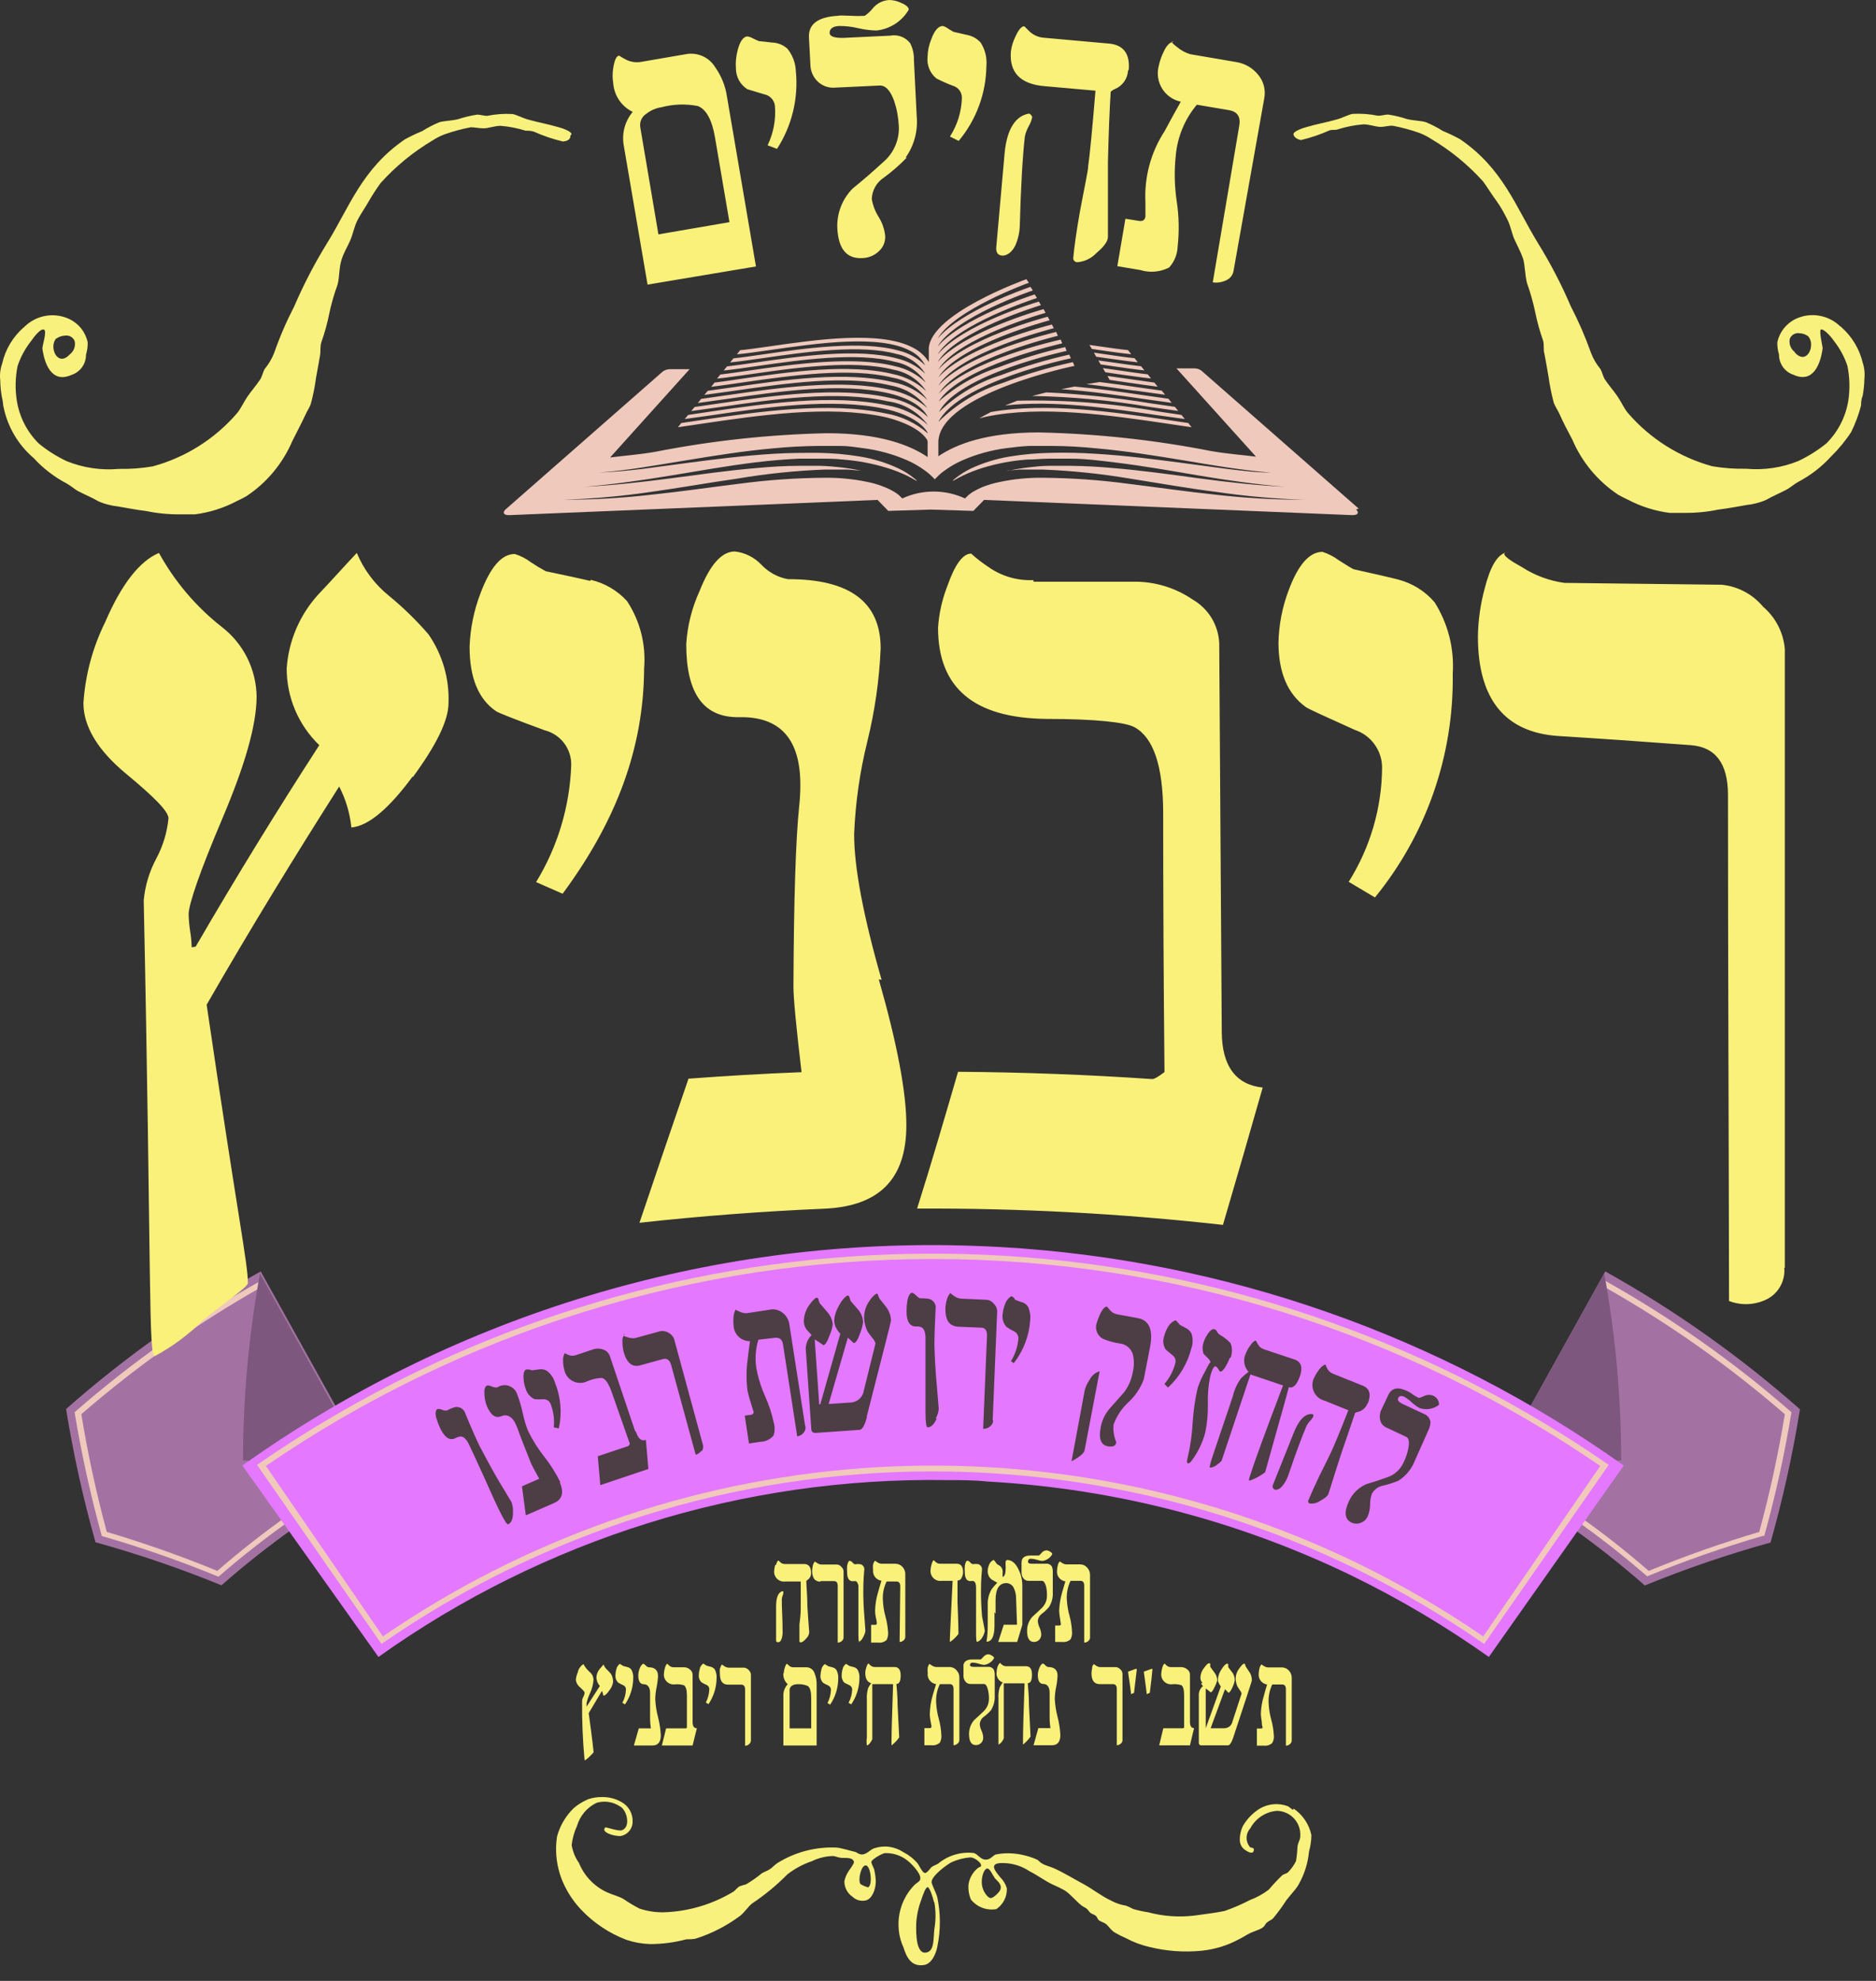 <svg width="90" height="95" viewBox="0 0 90 95" fill="none" xmlns="http://www.w3.org/2000/svg">
<rect x="0" y="0" width="90" height="95" fill="#333333" stroke="none"/>
<path d="M86.352 67.586C83.485 65.054 80.354 62.837 77.012 60.975L71.538 70.829C74.173 72.296 76.644 74.042 78.907 76.035C80.876 75.231 82.89 74.543 84.94 73.976C85.535 71.875 86.006 69.742 86.352 67.586ZM10.615 76.035C12.88 74.042 15.352 72.296 17.989 70.829L12.509 60.975C9.168 62.833 6.037 65.045 3.17 67.574C3.518 69.729 3.989 71.862 4.581 73.963C6.631 74.531 8.646 75.219 10.615 76.023" fill="#A372A3"/>
<path d="M72.219 26.498C72.281 26.472 72.348 26.459 72.416 26.46C72.348 26.453 72.279 26.466 72.219 26.498Z" fill="#F0543B"/>
<path d="M12.517 61.738C9.45 63.474 6.564 65.512 3.902 67.822C4.212 69.724 4.619 71.608 5.123 73.468C6.921 74.001 8.69 74.624 10.425 75.337C12.583 73.459 14.926 71.806 17.418 70.403L12.517 61.738ZM4.888 73.677C4.347 71.718 3.91 69.732 3.578 67.727C6.36 65.298 9.387 63.167 12.612 61.369L17.73 70.53C15.143 71.967 12.713 73.672 10.482 75.616C8.655 74.863 6.787 74.212 4.888 73.665" fill="#F0C9BD"/>
<path d="M77.006 61.738C80.075 63.474 82.962 65.512 85.626 67.822C85.315 69.724 84.905 71.608 84.399 73.468C82.602 74.001 80.832 74.624 79.097 75.337C76.94 73.459 74.597 71.806 72.104 70.403L77.006 61.738ZM84.635 73.677C85.179 71.719 85.616 69.732 85.944 67.727C83.163 65.298 80.135 63.167 76.91 61.369L71.773 70.511C74.362 71.946 76.791 73.651 79.021 75.597C80.849 74.844 82.716 74.193 84.616 73.645" fill="#F0C9BD"/>
<path d="M77.776 70.035C77.775 67.031 77.503 64.032 76.963 61.077L71.54 70.83C73.594 70.402 75.68 70.136 77.776 70.035ZM11.658 70.035C13.755 70.136 15.84 70.402 17.895 70.83L12.472 61.077C11.932 64.032 11.659 67.031 11.658 70.035Z" fill="#7D577D"/>
<path d="M41.66 70.035C43.759 70.136 45.846 70.402 47.903 70.83L42.474 61.077C41.937 64.033 41.665 67.031 41.66 70.035Z" fill="#593D14"/>
<path d="M48.017 59.806C47.191 59.761 46.358 59.73 45.532 59.717C33.394 59.542 21.516 63.243 11.627 70.283L18.156 79.463C26.096 73.804 35.637 70.833 45.385 70.982C46.059 70.982 46.727 70.982 47.388 71.052C53.446 71.384 59.378 72.916 64.839 75.56C67.138 76.679 69.341 77.984 71.426 79.463L77.898 70.283C69.123 64.046 58.766 60.414 48.017 59.806Z" fill="#E478FF"/>
<path d="M85.626 60.797V31.126C85.559 30.339 85.185 29.61 84.583 29.098C84.087 28.499 83.374 28.12 82.6 28.043L75.053 27.954C74.326 27.854 73.629 27.596 73.013 27.197C72.447 26.886 72.167 26.676 72.167 26.562C72.167 26.447 72.167 26.517 72.218 26.504C71.811 26.638 71.487 27.204 71.233 28.202C71.025 28.958 70.914 29.738 70.902 30.522C70.902 33.548 72.212 35.125 74.755 35.297C76.891 35.43 79.014 35.577 81.112 35.736C82.301 35.825 82.892 36.613 82.899 38.1C82.899 46.696 82.937 53.791 82.949 62.392C83.245 62.507 83.562 62.557 83.878 62.541C84.195 62.524 84.504 62.441 84.787 62.297C85.054 62.155 85.273 61.938 85.418 61.672C85.562 61.407 85.626 61.105 85.6 60.803M65.956 43.047C68.43 40.021 69.754 36.217 69.694 32.309C69.773 31.103 69.468 29.904 68.823 28.882C68.367 28.35 67.759 27.971 67.081 27.795C66.744 27.706 66.032 27.541 64.939 27.299C64.867 27.27 64.625 27.123 64.214 26.86C63.981 26.687 63.721 26.554 63.445 26.466C62.809 26.466 62.268 27.102 61.817 28.323C61.516 29.12 61.353 29.963 61.334 30.815C61.334 32.252 61.773 33.284 62.65 33.911C62.72 33.974 63.502 34.331 64.996 35.004C65.378 35.13 65.711 35.374 65.946 35.701C66.181 36.028 66.307 36.42 66.305 36.823C66.289 38.758 65.734 40.651 64.703 42.29L65.975 43.047M61.486 79.965H60.813C60.739 79.955 60.669 79.927 60.609 79.882C60.552 79.85 60.526 79.831 60.526 79.818C60.526 79.806 60.45 79.888 60.425 79.996C60.401 80.084 60.389 80.173 60.387 80.263C60.372 80.385 60.406 80.508 60.481 80.606C60.556 80.703 60.666 80.767 60.787 80.785C60.736 80.95 60.685 81.128 60.635 81.319C60.547 81.604 60.498 81.898 60.488 82.196C60.495 82.322 60.51 82.447 60.533 82.571C60.533 82.762 60.571 82.845 60.571 82.8C60.571 82.864 60.571 82.895 60.488 82.895H60.298V83.716H60.635C60.707 83.725 60.78 83.719 60.849 83.697C60.918 83.675 60.982 83.638 61.035 83.588C61.1 83.477 61.126 83.348 61.111 83.22C61.097 82.962 61.054 82.706 60.984 82.457C60.916 82.208 60.875 81.952 60.863 81.694C60.842 81.381 60.901 81.068 61.035 80.785H61.512C61.633 80.785 61.69 80.861 61.69 81.02V83.716C61.763 83.716 61.833 83.689 61.887 83.639C61.914 83.618 61.935 83.591 61.95 83.56C61.964 83.529 61.971 83.495 61.97 83.461V80.48C61.974 80.346 61.927 80.216 61.836 80.117C61.792 80.068 61.738 80.029 61.678 80.003C61.618 79.977 61.552 79.963 61.486 79.965ZM60.654 4.705C60.689 4.513 60.683 4.317 60.636 4.128C60.589 3.939 60.502 3.763 60.38 3.611C60.115 3.268 59.728 3.04 59.3 2.975L57.106 2.6C56.872 2.532 56.656 2.415 56.47 2.257C56.305 2.13 56.216 2.047 56.222 2.009C56.229 1.971 56.261 2.009 56.312 2.009C56.146 2.009 55.981 2.142 55.822 2.492C55.71 2.718 55.629 2.957 55.58 3.204C55.538 3.384 55.533 3.571 55.564 3.753C55.595 3.935 55.663 4.109 55.762 4.265C55.862 4.421 55.991 4.555 56.144 4.66C56.296 4.765 56.467 4.839 56.648 4.876C56.401 5.315 56.14 5.785 55.873 6.288C55.211 7.301 54.889 8.499 54.951 9.708C54.951 10.261 54.951 10.483 54.951 10.382C54.926 10.556 54.818 10.626 54.627 10.592L53.991 10.49L53.603 12.766L54.703 12.95C55.163 13.092 55.66 13.049 56.089 12.829C56.336 12.556 56.48 12.206 56.496 11.838C56.577 11.108 56.562 10.37 56.451 9.644C56.344 8.92 56.329 8.185 56.407 7.457C56.487 6.561 56.84 5.712 57.418 5.022L58.962 5.283C59.363 5.353 59.528 5.601 59.452 6.033L58.181 13.541C58.397 13.573 58.618 13.54 58.816 13.446C58.911 13.407 58.994 13.345 59.057 13.264C59.121 13.184 59.163 13.089 59.179 12.988L60.654 4.705ZM54.15 3.357C54.22 2.562 53.883 2.13 53.145 2.085L50.107 1.812C49.845 1.799 49.595 1.696 49.401 1.519L49.14 1.259C49.007 1.259 48.867 1.418 48.708 1.767C48.603 1.984 48.532 2.216 48.498 2.454C48.409 3.471 48.943 4.031 50.107 4.132L52.554 4.349C52.402 6.218 52.281 7.426 52.205 7.966C52.205 8.176 52.039 8.913 51.804 10.172C51.645 11.081 51.537 11.825 51.486 12.397C51.491 12.447 51.515 12.493 51.553 12.527C51.59 12.56 51.639 12.577 51.69 12.575C52.036 12.546 52.36 12.39 52.599 12.136C52.972 11.823 53.156 11.562 53.152 11.354C53.152 9.663 53.152 8.468 53.152 7.775C53.186 6.385 53.23 5.26 53.285 4.399C53.285 4.399 53.355 4.329 53.482 4.272C53.663 4.199 53.818 4.075 53.931 3.917C54.043 3.758 54.108 3.57 54.118 3.376M48.199 7.311L47.792 11.895C47.792 12.117 47.869 12.238 48.072 12.257C48.276 12.276 48.543 12.117 48.708 11.774C48.841 11.473 48.914 11.149 48.924 10.82C48.975 8.956 49.056 7.532 49.166 6.548C49.203 6.372 49.268 6.203 49.356 6.046C49.435 5.91 49.491 5.762 49.522 5.607C49.471 5.506 49.42 5.455 49.363 5.448C48.727 5.556 48.314 6.173 48.199 7.311ZM49.579 27.82C48.806 27.857 48.042 27.633 47.411 27.185C47.121 26.994 46.847 26.782 46.591 26.549C46.197 26.549 45.815 27.064 45.453 28.094C45.2 28.736 45.048 29.414 45.002 30.103C45.002 32.995 46.731 34.439 50.196 34.477C52.586 34.477 54.01 34.642 54.43 34.877C55.332 35.373 55.79 36.721 55.803 38.921C55.803 43.087 55.824 47.251 55.866 51.413C55.568 51.642 55.371 51.756 55.269 51.75C52.171 51.538 49.068 51.422 45.962 51.4C45.326 53.587 44.69 55.768 43.997 57.961C48.899 57.936 53.798 58.197 58.67 58.743C59.314 56.556 59.95 54.361 60.577 52.157C59.306 52.023 58.626 51.146 58.613 49.499C58.575 43.29 58.535 37.075 58.492 30.853C58.474 30.424 58.348 30.007 58.126 29.64C57.904 29.274 57.592 28.969 57.221 28.755C56.406 28.198 55.442 27.898 54.455 27.897H49.585M45.993 6.758C46.837 5.747 47.306 4.476 47.322 3.16C47.357 2.769 47.261 2.377 47.049 2.047C46.895 1.871 46.691 1.747 46.464 1.691L45.739 1.526L45.497 1.38C45.419 1.32 45.331 1.275 45.237 1.246C45.021 1.246 44.836 1.449 44.677 1.882C44.566 2.15 44.505 2.437 44.499 2.727C44.478 2.922 44.506 3.119 44.58 3.3C44.654 3.481 44.773 3.64 44.925 3.764C45.181 3.894 45.445 4.011 45.714 4.113C45.84 4.149 45.952 4.225 46.03 4.331C46.109 4.437 46.149 4.566 46.146 4.698C46.127 5.355 45.929 5.995 45.574 6.548L45.993 6.758ZM43.45 7.553C43.857 6.976 44.044 6.272 43.978 5.569L43.844 2.867C43.852 2.592 43.791 2.319 43.666 2.073C43.556 1.929 43.407 1.819 43.238 1.755C43.068 1.692 42.884 1.676 42.706 1.71L40.437 1.818C40.03 1.818 39.801 1.755 39.801 1.57C39.801 1.386 39.947 1.259 40.259 1.246C40.569 1.245 40.879 1.281 41.181 1.354C41.468 1.421 41.763 1.458 42.058 1.462C42.374 1.427 42.678 1.319 42.946 1.146C43.213 0.972 43.436 0.739 43.596 0.464C43.596 0.35 43.476 0.242 43.234 0.14C43.056 0.052 42.861 0.004 42.662 0C42.512 0.008 42.365 0.047 42.231 0.113C42.097 0.18 41.977 0.274 41.88 0.388C41.769 0.531 41.636 0.655 41.486 0.757C41.274 0.772 41.062 0.772 40.85 0.757C40.551 0.757 40.329 0.725 40.214 0.757C39.248 0.807 38.778 1.151 38.809 1.799L38.879 3.115C38.882 3.264 38.915 3.411 38.975 3.547C39.035 3.684 39.121 3.807 39.229 3.91C39.341 4.016 39.474 4.097 39.62 4.148C39.766 4.198 39.921 4.217 40.074 4.202L42.217 4.101C42.484 4.101 42.706 4.329 42.891 4.825C43.023 5.217 43.1 5.626 43.12 6.04C43.138 6.366 43.08 6.691 42.95 6.991C42.822 7.291 42.625 7.558 42.376 7.769C41.893 8.214 41.403 8.64 40.907 9.04C40.659 9.29 40.465 9.588 40.338 9.917C40.211 10.245 40.154 10.596 40.17 10.948C40.221 11.933 40.615 12.416 41.359 12.378C41.663 12.374 41.954 12.254 42.172 12.041C42.274 11.947 42.353 11.832 42.404 11.703C42.455 11.574 42.475 11.435 42.465 11.297C42.428 10.976 42.32 10.668 42.147 10.395C41.984 10.134 41.874 9.845 41.823 9.543C41.83 9.338 41.886 9.138 41.987 8.96C42.087 8.782 42.23 8.63 42.401 8.519C42.794 8.231 43.162 7.91 43.501 7.559M37.277 7.139C37.992 6.034 38.31 4.718 38.18 3.408C38.164 3.015 38.022 2.638 37.773 2.333C37.595 2.175 37.373 2.075 37.137 2.047C37.023 2.047 36.775 2.003 36.4 1.971L36.139 1.85C36.055 1.8 35.962 1.765 35.866 1.748C35.656 1.748 35.491 1.996 35.383 2.429C35.31 2.711 35.284 3.003 35.306 3.293C35.308 3.49 35.358 3.683 35.454 3.856C35.55 4.028 35.687 4.173 35.853 4.279L36.679 4.527C36.807 4.554 36.923 4.62 37.011 4.715C37.1 4.811 37.157 4.931 37.175 5.061C37.232 5.716 37.111 6.375 36.826 6.968L37.277 7.139ZM36.266 12.779L34.874 4.622C34.799 4.12 34.608 3.643 34.315 3.23C34.174 2.997 33.967 2.811 33.72 2.698C33.472 2.585 33.197 2.548 32.929 2.594L30.786 2.963C30.527 3.014 30.258 2.976 30.023 2.855C29.914 2.799 29.808 2.738 29.705 2.67C29.572 2.67 29.477 2.893 29.419 3.268C29.38 3.506 29.38 3.748 29.419 3.986C29.439 4.278 29.537 4.559 29.701 4.802C29.865 5.044 30.09 5.239 30.354 5.366C30.175 5.58 30.043 5.829 29.967 6.097C29.892 6.366 29.874 6.647 29.915 6.923L31.066 13.649L36.266 12.779ZM34.995 10.655L31.587 11.24L30.716 6.097C30.697 5.975 30.713 5.849 30.764 5.736C30.815 5.623 30.898 5.528 31.002 5.461C31.214 5.292 31.466 5.183 31.733 5.143C32.304 4.992 32.902 4.972 33.482 5.086C33.884 5.247 34.158 5.749 34.302 6.593L34.995 10.655ZM28.313 27.858C27.983 27.776 27.27 27.623 26.183 27.395C25.937 27.263 25.697 27.118 25.465 26.962C25.234 26.787 24.973 26.653 24.696 26.568C24.06 26.568 23.52 27.204 23.043 28.475C22.733 29.289 22.559 30.148 22.528 31.018C22.528 32.502 22.952 33.532 23.799 34.108C23.863 34.165 24.645 34.477 26.132 35.023C26.503 35.117 26.831 35.334 27.063 35.639C27.294 35.945 27.414 36.319 27.404 36.702C27.333 38.683 26.753 40.612 25.719 42.303L26.991 42.862C29.578 39.366 30.881 35.869 30.901 32.054C30.997 30.916 30.709 29.779 30.08 28.825C29.617 28.319 29.013 27.964 28.345 27.808M19.807 37.268C20.938 35.723 21.511 34.559 21.517 33.727C21.564 32.547 21.225 31.384 20.551 30.414C19.969 29.742 19.331 29.121 18.643 28.558C17.974 28.014 17.449 27.313 17.117 26.517C16.482 27.191 15.897 27.852 15.267 28.513C14.379 29.488 13.846 30.733 13.754 32.048C13.752 32.737 13.889 33.418 14.158 34.052C14.427 34.686 14.822 35.259 15.318 35.736C13.328 38.812 11.351 42.017 9.387 45.399L9.196 45.431C9.19 45.166 9.164 44.903 9.12 44.642C9.08 44.379 9.057 44.114 9.05 43.848C9.05 43.364 9.59 41.794 10.671 39.245C11.752 36.696 12.299 34.795 12.311 33.428C12.306 32.777 12.152 32.136 11.863 31.553C11.573 30.971 11.155 30.462 10.639 30.065C9.406 29.097 8.381 27.89 7.626 26.517C6.697 26.911 5.833 28.005 5.045 29.836C4.446 31.048 4.092 32.365 4.002 33.714C4.002 34.833 4.682 35.977 6.043 37.102C7.403 38.228 8.083 38.914 8.083 39.245C8.016 39.929 7.813 40.592 7.486 41.197C7.161 41.81 6.96 42.482 6.895 43.174C7.276 61.299 7.111 65.145 7.435 65.031C8.286 64.572 9.065 63.991 9.749 63.308C10.716 62.513 11.892 61.725 11.892 61.534C11.892 60.587 11.44 58.578 9.914 48.184C12.025 44.509 14.161 41.038 16.272 37.719C16.588 38.331 16.787 38.998 16.857 39.684C17.677 39.614 18.656 38.781 19.794 37.242M27.735 80.168C27.674 80.291 27.637 80.425 27.627 80.562C27.634 80.634 27.657 80.703 27.693 80.765C27.73 80.828 27.778 80.882 27.836 80.925C27.976 81.056 28.046 81.139 28.046 81.173C28.041 81.242 28.021 81.309 27.989 81.37C27.953 81.432 27.931 81.501 27.925 81.573C27.916 82.526 27.957 83.479 28.046 84.428C28.133 84.378 28.212 84.316 28.281 84.243C28.415 84.116 28.478 84.046 28.478 84.027C28.478 84.008 28.402 83.302 28.243 82.158L28.879 81.09C28.912 81.163 28.933 81.24 28.942 81.319C29.025 81.319 29.12 81.236 29.235 81.064C29.328 80.949 29.39 80.811 29.413 80.664C29.415 80.528 29.38 80.394 29.311 80.276C29.248 80.2 29.18 80.127 29.108 80.06C29.04 79.994 28.988 79.914 28.955 79.825L28.764 80.047C28.674 80.157 28.62 80.293 28.612 80.435C28.614 80.591 28.673 80.74 28.777 80.855L28.141 81.847C28.143 81.817 28.143 81.787 28.141 81.757C28.141 81.757 28.141 81.694 28.141 81.675C28.179 81.51 28.235 81.351 28.307 81.198C28.401 80.998 28.457 80.783 28.472 80.562C28.472 80.492 28.456 80.423 28.427 80.359C28.397 80.295 28.354 80.239 28.3 80.194C28.174 80.084 28.068 79.953 27.989 79.806C27.865 79.886 27.772 80.008 27.728 80.149M29.578 80.028C29.545 80.126 29.528 80.23 29.527 80.333C29.52 80.4 29.528 80.467 29.551 80.53C29.575 80.593 29.612 80.65 29.661 80.696C29.736 80.742 29.815 80.782 29.896 80.817C29.937 80.834 29.971 80.864 29.995 80.901C30.019 80.939 30.031 80.982 30.029 81.026C30.022 81.249 29.963 81.466 29.858 81.662L29.985 81.738C30.24 81.363 30.378 80.921 30.379 80.467C30.387 80.33 30.356 80.193 30.29 80.073C30.246 80.013 30.183 79.971 30.112 79.952L29.896 79.895L29.82 79.844C29.782 79.844 29.756 79.793 29.744 79.793C29.731 79.793 29.623 79.869 29.578 80.016M30.646 82.889L30.411 83.709H31.301C31.568 83.709 31.702 83.544 31.702 83.22C31.687 82.925 31.642 82.634 31.568 82.349C31.493 82.064 31.448 81.772 31.435 81.478C31.44 81.292 31.461 81.107 31.498 80.925C31.536 80.745 31.559 80.562 31.568 80.378C31.568 80.098 31.416 79.958 31.117 79.958C31.064 79.947 31.017 79.918 30.983 79.876C30.926 79.818 30.888 79.793 30.856 79.793C30.824 79.793 30.735 79.876 30.684 80.028C30.646 80.128 30.625 80.233 30.621 80.34C30.621 80.626 30.71 80.772 30.888 80.772C31.066 80.772 31.187 80.912 31.187 81.185C31.187 81.223 31.187 81.268 31.187 81.306C31.187 81.503 31.187 81.859 31.187 82.38C31.187 82.45 31.187 82.616 31.225 82.889H30.646ZM31.956 82.889L31.753 83.709H33.227L33.431 82.883C33.297 82.883 33.227 82.787 33.227 82.584V80.321C33.228 80.271 33.217 80.222 33.195 80.178C33.173 80.133 33.141 80.095 33.1 80.066C33.023 79.998 32.924 79.959 32.821 79.958H32.325C32.284 79.96 32.243 79.954 32.205 79.939C32.167 79.925 32.132 79.904 32.102 79.876L32.019 79.793C31.975 79.793 31.937 79.863 31.899 79.99C31.876 80.071 31.861 80.154 31.854 80.238C31.843 80.311 31.848 80.385 31.87 80.455C31.893 80.525 31.931 80.588 31.982 80.641C32.033 80.693 32.096 80.733 32.166 80.757C32.235 80.781 32.309 80.788 32.382 80.778C32.528 80.763 32.675 80.779 32.814 80.823C32.903 80.88 32.954 81.045 32.954 81.312V82.845C32.954 82.876 32.903 82.889 32.89 82.889H31.956ZM33.577 80.016C33.547 80.115 33.529 80.217 33.526 80.321C33.519 80.387 33.527 80.455 33.55 80.518C33.573 80.581 33.611 80.637 33.66 80.683C33.735 80.729 33.814 80.769 33.895 80.804C33.936 80.822 33.97 80.851 33.994 80.888C34.017 80.926 34.03 80.969 34.028 81.014C34.021 81.235 33.964 81.452 33.863 81.649L33.99 81.726C34.243 81.35 34.379 80.907 34.378 80.454C34.386 80.317 34.355 80.181 34.289 80.06C34.245 80.001 34.182 79.958 34.111 79.939L33.895 79.882L33.825 79.831C33.781 79.831 33.755 79.78 33.742 79.78C33.73 79.78 33.622 79.857 33.577 80.003M34.537 80.003C34.529 80.092 34.529 80.181 34.537 80.27C34.537 80.62 34.664 80.791 34.925 80.791H35.561C35.681 80.791 35.745 80.867 35.745 81.026V83.722C35.816 83.722 35.884 83.694 35.936 83.646C35.963 83.625 35.986 83.598 36.001 83.567C36.017 83.536 36.025 83.502 36.025 83.468V80.289C36.01 80.212 35.972 80.141 35.916 80.086C35.861 80.03 35.79 79.992 35.713 79.977H34.944C34.868 79.969 34.795 79.941 34.734 79.895C34.703 79.879 34.675 79.858 34.651 79.831C34.613 79.831 34.575 79.901 34.55 80.009M37.188 75.057C37.165 75.138 37.15 75.221 37.144 75.305C37.132 75.377 37.138 75.451 37.16 75.521C37.182 75.591 37.22 75.655 37.272 75.707C37.323 75.76 37.386 75.8 37.455 75.824C37.525 75.847 37.599 75.855 37.671 75.845H38.415C38.415 76.481 38.415 76.939 38.415 77.117C38.415 77.193 38.415 77.46 38.352 77.911C38.352 78.235 38.352 78.502 38.352 78.706C38.352 78.714 38.353 78.722 38.356 78.729C38.36 78.737 38.364 78.743 38.37 78.749C38.377 78.754 38.383 78.758 38.391 78.761C38.399 78.763 38.407 78.764 38.415 78.763C38.485 78.763 38.574 78.7 38.676 78.579C38.759 78.503 38.811 78.398 38.822 78.286C38.778 77.689 38.746 77.269 38.733 77.015C38.733 76.525 38.688 76.125 38.682 75.82C38.682 75.82 38.682 75.82 38.739 75.769C38.795 75.732 38.84 75.682 38.87 75.623C38.9 75.564 38.914 75.498 38.911 75.432C38.911 75.152 38.797 75.006 38.574 75.006H37.658C37.618 75.008 37.577 75.001 37.539 74.987C37.501 74.973 37.466 74.951 37.436 74.923L37.353 74.841C37.309 74.841 37.271 74.904 37.233 75.038M37.233 77.008V78.636C37.233 78.712 37.233 78.757 37.328 78.757C37.423 78.757 37.462 78.693 37.506 78.566C37.537 78.454 37.55 78.338 37.544 78.223C37.544 77.587 37.5 77.059 37.506 76.703C37.512 76.643 37.525 76.583 37.544 76.525C37.568 76.475 37.581 76.421 37.582 76.366C37.582 76.328 37.582 76.309 37.531 76.309C37.334 76.373 37.239 76.602 37.233 77.008ZM37.582 80.238C37.573 80.337 37.587 80.437 37.623 80.53C37.66 80.623 37.718 80.706 37.792 80.772C37.657 80.912 37.581 81.099 37.582 81.293V83.709H39.178V80.778C39.181 80.6 39.149 80.423 39.083 80.257C39.059 80.174 39.009 80.1 38.94 80.046C38.872 79.992 38.788 79.962 38.701 79.958H38.065C38.026 79.96 37.986 79.954 37.949 79.94C37.911 79.926 37.878 79.904 37.849 79.876C37.817 79.851 37.787 79.823 37.76 79.793C37.722 79.793 37.684 79.863 37.646 79.99C37.619 80.07 37.604 80.154 37.601 80.238M37.881 81.045C37.881 81.004 37.891 80.964 37.911 80.928C37.931 80.893 37.96 80.863 37.995 80.842C38.065 80.796 38.147 80.772 38.231 80.772C38.409 80.757 38.588 80.785 38.752 80.855C38.867 80.937 38.917 81.128 38.917 81.433V82.889H37.881V81.045ZM39.375 75.826H40.011C40.132 75.826 40.189 75.902 40.189 76.061V78.776C40.262 78.775 40.332 78.748 40.386 78.7C40.413 78.678 40.434 78.651 40.449 78.62C40.463 78.59 40.47 78.556 40.469 78.522V75.343C40.461 75.263 40.422 75.19 40.361 75.139C40.336 75.109 40.305 75.083 40.27 75.064C40.235 75.046 40.197 75.034 40.157 75.031H39.388C39.314 75.022 39.244 74.993 39.184 74.949C39.127 74.917 39.102 74.898 39.102 74.885C39.102 74.872 39.025 74.955 39 75.063C38.977 75.15 38.964 75.24 38.962 75.33C38.962 75.68 39.095 75.851 39.356 75.851M39.413 80.041C39.383 80.14 39.366 80.243 39.362 80.346C39.355 80.413 39.363 80.48 39.386 80.543C39.41 80.606 39.447 80.662 39.496 80.709C39.571 80.754 39.65 80.795 39.731 80.829C39.772 80.847 39.806 80.876 39.83 80.914C39.854 80.951 39.866 80.995 39.865 81.039C39.857 81.26 39.8 81.478 39.699 81.675L39.827 81.751C40.08 81.376 40.215 80.933 40.214 80.48C40.222 80.343 40.191 80.206 40.125 80.085C40.083 80.028 40.022 79.985 39.954 79.965L39.731 79.907L39.661 79.857C39.617 79.857 39.591 79.806 39.578 79.806C39.566 79.806 39.458 79.882 39.413 80.028M40.43 80.028C40.397 80.126 40.38 80.23 40.38 80.333C40.373 80.399 40.381 80.466 40.403 80.529C40.425 80.591 40.46 80.648 40.507 80.696C40.507 80.696 40.596 80.747 40.748 80.817C40.789 80.834 40.823 80.864 40.847 80.901C40.871 80.939 40.883 80.982 40.882 81.026C40.875 81.249 40.816 81.466 40.71 81.662L40.837 81.738C41.093 81.363 41.23 80.921 41.231 80.467C41.239 80.33 41.208 80.193 41.142 80.073C41.099 80.013 41.036 79.971 40.965 79.952L40.748 79.895L40.672 79.844C40.634 79.844 40.608 79.793 40.596 79.793C40.583 79.793 40.475 79.869 40.43 80.016M41.149 78.744C41.251 78.744 41.346 78.655 41.422 78.49C41.471 78.403 41.503 78.308 41.518 78.21L41.467 77.511C41.428 77.047 41.416 76.652 41.416 76.328C41.416 76.138 41.416 75.8 41.46 75.317C41.474 75.255 41.465 75.19 41.433 75.134C41.401 75.079 41.35 75.038 41.289 75.019C41.203 75.004 41.114 75.004 41.028 75.019C41.028 75.019 40.958 75.019 40.901 74.936C40.868 74.894 40.82 74.864 40.767 74.853C40.71 74.853 40.672 74.936 40.64 75.095C40.633 75.196 40.633 75.298 40.64 75.4C40.64 75.686 40.729 75.832 40.907 75.832C40.962 75.823 41.018 75.823 41.072 75.832C41.114 75.869 41.145 75.916 41.164 75.968C41.183 76.02 41.189 76.076 41.181 76.131C41.181 76.366 41.181 76.722 41.181 77.199C41.181 77.676 41.181 78.032 41.181 78.274C41.181 78.515 41.181 78.744 41.231 78.744M41.797 80.709C41.702 80.855 41.657 80.937 41.651 80.95C41.595 81.133 41.574 81.325 41.587 81.516C41.587 81.736 41.587 82.054 41.587 82.469V83.341C41.568 83.46 41.568 83.583 41.587 83.703C41.634 83.703 41.685 83.665 41.74 83.588C41.783 83.534 41.82 83.474 41.848 83.41V80.766H42.846C42.795 82.209 42.77 83.124 42.77 83.519C42.77 83.639 42.77 83.703 42.77 83.703C42.77 83.703 42.961 83.576 43.139 83.321L43.062 81.796C43.062 81.357 43.024 81.007 43.005 80.759C43.139 80.759 43.209 80.626 43.209 80.353C43.209 80.079 43.113 79.946 42.916 79.946H41.975C41.893 79.948 41.813 79.919 41.753 79.863L41.67 79.78C41.632 79.78 41.594 79.85 41.556 79.977C41.529 80.057 41.514 80.141 41.511 80.225C41.511 80.473 41.587 80.638 41.753 80.709M43.158 78.744C43.229 78.744 43.297 78.716 43.349 78.668C43.375 78.647 43.397 78.62 43.411 78.589C43.426 78.558 43.432 78.524 43.431 78.49V75.508C43.436 75.374 43.388 75.244 43.298 75.146C43.254 75.097 43.2 75.058 43.139 75.031C43.079 75.005 43.014 74.992 42.948 74.993H42.274C42.2 74.984 42.13 74.955 42.071 74.91C42.014 74.879 41.994 74.86 41.988 74.847C41.982 74.834 41.912 74.917 41.886 75.025C41.875 75.114 41.875 75.203 41.886 75.292C41.872 75.413 41.906 75.535 41.981 75.632C42.056 75.728 42.166 75.791 42.287 75.807C42.236 75.978 42.179 76.156 42.128 76.347C42.041 76.632 41.992 76.927 41.982 77.225C41.982 77.282 41.982 77.403 42.026 77.6C42.071 77.797 42.064 77.867 42.064 77.829C42.064 77.892 42.064 77.924 41.982 77.924H41.791V78.776H42.128C42.201 78.785 42.275 78.779 42.345 78.757C42.416 78.735 42.48 78.698 42.535 78.649C42.593 78.535 42.617 78.407 42.605 78.28C42.59 78.022 42.547 77.766 42.478 77.517C42.409 77.268 42.368 77.012 42.357 76.754C42.333 76.441 42.395 76.126 42.535 75.845H43.005C43.126 75.845 43.19 75.921 43.19 76.08L43.158 78.744ZM42.293 46.988C41.412 43.911 40.973 41.58 40.977 39.995C41.038 38.494 41.251 37.003 41.613 35.545C41.972 34.086 42.185 32.595 42.249 31.095C42.249 28.874 40.765 27.767 37.798 27.776C37.312 27.685 36.867 27.443 36.527 27.083C36.191 26.728 35.741 26.503 35.255 26.447C34.62 26.447 34.06 27.083 33.558 28.354C33.191 29.156 32.975 30.018 32.922 30.897C32.922 33.269 33.761 34.426 35.465 34.394C37.43 34.356 38.402 35.449 38.396 37.656C38.396 37.976 38.379 38.297 38.345 38.615C38.176 40.209 38.082 43.114 38.065 47.332C38.065 47.866 38.195 49.228 38.453 51.419C36.641 51.489 34.836 51.597 33.03 51.731C32.246 54.011 31.462 56.315 30.678 58.642C33.607 58.319 36.546 58.095 39.496 57.968C42.153 57.866 43.482 56.575 43.482 53.962C43.482 52.386 43.041 50.055 42.16 46.969M44.537 82.876H44.347V83.697H44.684C44.757 83.706 44.831 83.7 44.901 83.678C44.971 83.656 45.036 83.619 45.09 83.569C45.15 83.456 45.175 83.328 45.16 83.201C45.149 82.943 45.108 82.687 45.04 82.438C44.97 82.189 44.927 81.933 44.913 81.675C44.89 81.361 44.951 81.047 45.09 80.766H45.561C45.682 80.766 45.745 80.842 45.745 81.001V83.697C45.816 83.696 45.884 83.669 45.936 83.62C45.964 83.6 45.986 83.573 46.002 83.542C46.017 83.511 46.025 83.477 46.025 83.442V80.461C46.028 80.394 46.017 80.327 45.993 80.265C45.968 80.203 45.932 80.146 45.885 80.098C45.842 80.048 45.788 80.008 45.728 79.982C45.667 79.956 45.602 79.943 45.535 79.946H44.9C44.824 79.936 44.752 79.908 44.69 79.863C44.658 79.847 44.63 79.826 44.607 79.799C44.569 79.799 44.537 79.869 44.506 79.977C44.498 80.066 44.498 80.156 44.506 80.244C44.491 80.366 44.525 80.489 44.6 80.587C44.675 80.684 44.785 80.748 44.906 80.766L44.747 81.3C44.662 81.585 44.615 81.88 44.607 82.177C44.607 82.234 44.607 82.355 44.645 82.552C44.684 82.749 44.69 82.826 44.69 82.781C44.69 82.845 44.658 82.876 44.601 82.876M46.133 75.661C46.179 75.582 46.203 75.492 46.203 75.4C46.203 75.133 46.101 74.993 45.898 74.993H45.11C45.027 74.996 44.947 74.966 44.887 74.91L44.804 74.828C44.766 74.828 44.728 74.891 44.69 75.025C44.664 75.105 44.649 75.189 44.645 75.273C44.634 75.345 44.639 75.419 44.662 75.489C44.684 75.559 44.722 75.623 44.773 75.676C44.825 75.728 44.888 75.768 44.957 75.792C45.026 75.816 45.1 75.823 45.173 75.813H45.701C45.605 77.721 45.561 78.719 45.567 78.744C45.567 78.744 45.669 78.693 45.783 78.579C45.855 78.513 45.922 78.44 45.981 78.362C45.981 78.362 45.98 77.835 45.936 76.837C45.936 76.525 45.936 76.201 45.936 75.8C45.981 75.799 46.024 75.785 46.06 75.759C46.097 75.733 46.124 75.696 46.139 75.654M47.112 77.504C47.074 77.04 47.061 76.646 47.061 76.322C47.061 76.131 47.061 75.794 47.106 75.311C47.118 75.249 47.108 75.184 47.076 75.129C47.045 75.074 46.994 75.033 46.934 75.012C46.848 74.998 46.76 74.998 46.673 75.012C46.622 75.002 46.577 74.972 46.546 74.93C46.513 74.887 46.466 74.858 46.413 74.847C46.356 74.847 46.318 74.93 46.286 75.088C46.278 75.19 46.278 75.292 46.286 75.394C46.286 75.68 46.375 75.826 46.553 75.826C46.605 75.815 46.659 75.815 46.712 75.826C46.788 75.87 46.826 75.972 46.826 76.125C46.826 76.277 46.826 76.716 46.826 77.193C46.826 77.67 46.826 78.026 46.826 78.267C46.826 78.509 46.826 78.738 46.877 78.738C46.928 78.738 47.068 78.649 47.15 78.483C47.199 78.397 47.231 78.302 47.246 78.204L47.112 77.504ZM46.222 79.888V80.353C46.216 80.455 46.248 80.557 46.311 80.638C46.34 80.678 46.379 80.71 46.423 80.731C46.468 80.752 46.516 80.762 46.565 80.759H47.201C47.286 80.759 47.349 80.848 47.392 81.026C47.429 81.169 47.446 81.317 47.443 81.465C47.444 81.576 47.423 81.687 47.381 81.79C47.338 81.892 47.275 81.985 47.195 82.063C47.042 82.209 46.89 82.355 46.737 82.489C46.573 82.674 46.485 82.915 46.489 83.162C46.489 83.512 46.597 83.69 46.82 83.69C46.867 83.691 46.914 83.681 46.958 83.663C47.002 83.644 47.041 83.617 47.074 83.582C47.106 83.548 47.131 83.508 47.147 83.465C47.164 83.421 47.171 83.374 47.169 83.328C47.163 83.213 47.135 83.101 47.087 82.997C47.04 82.902 47.012 82.798 47.004 82.692C47.007 82.624 47.025 82.557 47.057 82.496C47.089 82.436 47.133 82.383 47.188 82.342C47.315 82.248 47.432 82.141 47.538 82.025C47.668 81.817 47.733 81.576 47.722 81.332V80.371C47.728 80.275 47.715 80.177 47.684 80.085C47.656 80.036 47.614 79.996 47.563 79.969C47.512 79.944 47.455 79.933 47.398 79.939H46.712C46.591 79.939 46.534 79.907 46.534 79.844C46.534 79.78 46.578 79.736 46.673 79.736C46.768 79.742 46.862 79.759 46.953 79.787C47.037 79.818 47.125 79.838 47.214 79.844C47.313 79.831 47.408 79.795 47.491 79.739C47.574 79.683 47.642 79.607 47.691 79.52C47.691 79.475 47.653 79.437 47.583 79.399C47.534 79.364 47.477 79.342 47.417 79.335C47.37 79.337 47.324 79.35 47.282 79.372C47.24 79.394 47.204 79.425 47.176 79.462C47.099 79.545 47.061 79.583 47.049 79.583H46.852H46.648C46.356 79.583 46.216 79.698 46.216 79.927M47.761 77.383C47.761 77.11 47.761 76.9 47.761 76.748C47.761 76.195 47.939 75.921 48.282 75.921C48.361 75.923 48.437 75.949 48.502 75.994C48.566 76.039 48.616 76.102 48.644 76.176C48.712 76.323 48.747 76.484 48.746 76.646L48.791 77.918H48.155L47.888 78.744H48.797L49.045 77.924V76.017C49.042 75.758 48.981 75.504 48.867 75.273C48.721 74.968 48.543 74.815 48.326 74.815C48.276 74.815 48.244 74.853 48.244 74.917C48.238 74.974 48.238 75.031 48.244 75.088C48.249 75.146 48.249 75.203 48.244 75.26C48.244 75.457 48.199 75.584 48.104 75.635C48.096 75.546 48.096 75.457 48.104 75.368C48.101 75.27 48.06 75.176 47.989 75.108L47.824 75.006C47.796 74.972 47.771 74.936 47.748 74.898C47.71 74.847 47.684 74.815 47.665 74.815C47.646 74.815 47.513 74.885 47.456 75.031C47.41 75.129 47.386 75.235 47.386 75.343C47.382 75.422 47.398 75.502 47.432 75.574C47.466 75.646 47.518 75.709 47.583 75.756L47.843 75.902C47.751 75.997 47.664 76.097 47.583 76.201C47.444 76.428 47.375 76.692 47.386 76.958C47.386 77.072 47.386 77.244 47.386 77.466C47.386 77.689 47.386 77.86 47.386 77.975C47.386 78.228 47.367 78.481 47.328 78.731C47.583 78.731 47.71 78.471 47.71 77.956C47.71 77.822 47.71 77.612 47.71 77.32M48.11 80.67L47.964 80.912C47.908 81.095 47.887 81.287 47.901 81.478C47.901 81.698 47.901 82.016 47.901 82.431V83.302C47.901 83.544 47.901 83.665 47.901 83.665C47.901 83.665 47.989 83.627 48.047 83.55C48.09 83.496 48.126 83.436 48.155 83.372V80.728H49.153C49.102 82.171 49.077 83.086 49.077 83.48C49.077 83.601 49.077 83.665 49.077 83.665C49.077 83.665 49.261 83.538 49.439 83.283L49.363 81.757C49.363 81.319 49.325 80.969 49.306 80.721C49.439 80.721 49.509 80.588 49.509 80.314C49.509 80.041 49.414 79.907 49.217 79.907H48.276C48.236 79.909 48.196 79.902 48.159 79.888C48.122 79.874 48.088 79.852 48.059 79.825C47.996 79.774 47.97 79.742 47.977 79.742C47.983 79.742 47.894 79.812 47.856 79.939C47.829 80.019 47.814 80.103 47.812 80.187C47.798 80.283 47.814 80.38 47.857 80.466C47.9 80.552 47.969 80.624 48.053 80.67M49.325 74.86C49.325 74.79 49.369 74.751 49.465 74.751C49.559 74.758 49.653 74.775 49.744 74.802C49.828 74.833 49.916 74.853 50.005 74.86C50.104 74.847 50.199 74.811 50.282 74.755C50.365 74.698 50.433 74.623 50.482 74.535C50.482 74.491 50.444 74.453 50.373 74.408C50.324 74.376 50.267 74.356 50.208 74.351C50.161 74.353 50.115 74.365 50.073 74.387C50.031 74.409 49.995 74.44 49.967 74.478C49.89 74.561 49.852 74.599 49.84 74.599H49.642H49.439C49.147 74.599 49.007 74.713 49.007 74.942V75.406C49.004 75.509 49.035 75.609 49.096 75.692C49.125 75.732 49.163 75.764 49.208 75.785C49.252 75.806 49.301 75.816 49.35 75.813H49.986C50.068 75.813 50.132 75.902 50.183 76.08C50.215 76.222 50.23 76.367 50.227 76.513C50.23 76.625 50.209 76.737 50.167 76.841C50.124 76.944 50.06 77.038 49.979 77.117C49.827 77.263 49.674 77.409 49.522 77.542C49.358 77.728 49.269 77.969 49.274 78.216C49.274 78.566 49.382 78.744 49.604 78.744C49.652 78.745 49.699 78.735 49.743 78.717C49.787 78.698 49.826 78.671 49.859 78.636C49.891 78.602 49.916 78.562 49.932 78.518C49.948 78.475 49.956 78.428 49.954 78.382C49.947 78.267 49.919 78.155 49.871 78.051C49.825 77.955 49.797 77.852 49.789 77.746C49.792 77.677 49.81 77.609 49.843 77.549C49.877 77.488 49.923 77.436 49.979 77.396C50.105 77.301 50.22 77.192 50.323 77.072C50.455 76.866 50.519 76.624 50.507 76.379V75.425C50.513 75.329 50.5 75.231 50.469 75.139C50.441 75.089 50.399 75.048 50.348 75.022C50.297 74.996 50.24 74.986 50.183 74.993H49.503C49.375 74.993 49.318 74.961 49.318 74.898M49.814 82.876L49.585 83.697H50.469C50.736 83.697 50.87 83.531 50.87 83.207C50.855 82.913 50.81 82.621 50.736 82.336C50.661 82.051 50.616 81.759 50.602 81.465C50.608 81.279 50.629 81.094 50.666 80.912C50.704 80.732 50.727 80.549 50.736 80.365C50.736 80.085 50.583 79.946 50.285 79.946C50.232 79.935 50.184 79.905 50.151 79.863C50.094 79.806 50.056 79.78 50.024 79.78C49.992 79.78 49.903 79.863 49.852 80.016C49.814 80.115 49.792 80.22 49.789 80.327C49.789 80.613 49.878 80.759 50.056 80.759C50.234 80.759 50.355 80.899 50.355 81.173C50.355 81.211 50.355 81.255 50.355 81.293C50.355 81.49 50.355 81.847 50.355 82.368C50.355 82.438 50.355 82.603 50.393 82.876H49.814ZM50.621 78.744H50.952C51.025 78.754 51.099 78.748 51.17 78.726C51.24 78.704 51.305 78.667 51.359 78.617C51.419 78.504 51.443 78.375 51.429 78.248C51.417 77.99 51.377 77.734 51.308 77.485C51.238 77.236 51.196 76.981 51.181 76.722C51.16 76.409 51.222 76.096 51.359 75.813H51.836C51.957 75.813 52.014 75.889 52.014 76.048V78.776C52.087 78.775 52.156 78.748 52.211 78.7C52.238 78.678 52.259 78.651 52.274 78.62C52.288 78.59 52.295 78.556 52.294 78.522V75.54C52.296 75.473 52.285 75.406 52.261 75.344C52.237 75.282 52.2 75.225 52.154 75.177C52.112 75.128 52.059 75.088 51.999 75.062C51.94 75.035 51.875 75.023 51.81 75.025H51.136C51.063 75.015 50.993 74.987 50.933 74.942C50.876 74.91 50.85 74.891 50.85 74.879C50.85 74.866 50.774 74.949 50.749 75.057C50.725 75.144 50.712 75.234 50.711 75.324C50.696 75.445 50.73 75.567 50.805 75.663C50.88 75.76 50.99 75.823 51.111 75.839L50.952 76.379C50.87 76.665 50.823 76.959 50.812 77.256C50.819 77.382 50.834 77.507 50.857 77.632C50.882 77.822 50.895 77.898 50.895 77.86C50.895 77.924 50.895 77.956 50.806 77.956H50.621V78.744ZM52.402 79.977C52.378 80.064 52.365 80.154 52.363 80.244C52.363 80.594 52.497 80.766 52.758 80.766H53.393C53.514 80.766 53.578 80.842 53.578 81.001V83.697C53.649 83.696 53.717 83.669 53.769 83.62C53.795 83.599 53.817 83.572 53.831 83.541C53.846 83.51 53.852 83.476 53.851 83.442V80.263C53.845 80.185 53.809 80.112 53.749 80.06C53.697 80 53.625 79.962 53.546 79.952H52.77C52.697 79.942 52.627 79.914 52.567 79.869C52.51 79.838 52.491 79.818 52.484 79.806C52.478 79.793 52.408 79.876 52.383 79.984M54.506 80.028L54.118 80.168C54.118 80.238 54.214 80.766 54.264 81.249L54.404 81.185C54.442 80.867 54.525 80.168 54.538 80.054L54.506 80.028ZM55.263 80.028L54.875 80.168C54.875 80.238 54.964 80.766 55.015 81.249L55.161 81.185C55.205 80.874 55.282 80.174 55.288 80.054L55.263 80.028ZM55.809 82.883L55.612 83.703H57.087L57.284 82.876C57.157 82.876 57.087 82.781 57.087 82.578V80.314C57.088 80.265 57.077 80.216 57.055 80.171C57.033 80.127 57 80.089 56.96 80.06C56.882 79.993 56.783 79.954 56.68 79.952H56.184C56.144 79.954 56.103 79.947 56.065 79.933C56.026 79.919 55.992 79.897 55.962 79.869L55.879 79.787C55.835 79.787 55.797 79.857 55.758 79.984C55.735 80.065 55.721 80.148 55.714 80.232C55.702 80.304 55.708 80.378 55.73 80.448C55.752 80.518 55.791 80.582 55.842 80.635C55.893 80.687 55.956 80.727 56.025 80.751C56.095 80.775 56.169 80.782 56.242 80.772C56.387 80.758 56.534 80.773 56.674 80.817C56.763 80.874 56.807 81.039 56.807 81.306V82.838C56.807 82.87 56.763 82.883 56.75 82.883H55.809ZM57.615 80.734L57.71 80.861C57.641 80.919 57.588 80.992 57.553 81.075C57.519 81.158 57.505 81.248 57.513 81.338V83.569C57.513 83.658 57.551 83.703 57.634 83.703H58.905C58.994 83.703 59.077 83.582 59.16 83.341C59.757 81.535 60.056 80.62 60.056 80.594C60.058 80.475 60.032 80.358 59.98 80.251L59.783 79.952C59.756 79.92 59.74 79.879 59.738 79.838C59.738 79.838 59.738 79.787 59.687 79.787C59.636 79.787 59.56 79.863 59.458 80.009C59.35 80.143 59.287 80.308 59.28 80.48C59.28 80.611 59.306 80.74 59.357 80.861L59.471 81.045C59.515 81.095 59.547 81.154 59.566 81.217L59.128 82.558C59.11 82.653 59.058 82.738 58.982 82.798C58.906 82.857 58.811 82.888 58.715 82.883H58.079L58.766 81.014L58.855 81.096C58.877 81.126 58.903 81.154 58.931 81.179C58.988 81.179 59.058 81.084 59.134 80.899C59.182 80.803 59.216 80.7 59.236 80.594C59.24 80.469 59.207 80.345 59.141 80.238L58.924 79.952V79.857C58.924 79.812 58.924 79.787 58.867 79.787C58.81 79.787 58.702 79.888 58.587 80.079C58.506 80.199 58.454 80.336 58.435 80.48C58.427 80.532 58.427 80.586 58.435 80.638C58.469 80.725 58.514 80.806 58.568 80.88L57.844 82.883V80.975C57.926 81.032 58.004 81.094 58.079 81.16C58.136 81.16 58.2 81.064 58.282 80.88C58.334 80.784 58.373 80.681 58.397 80.575C58.391 80.451 58.349 80.332 58.276 80.232L58.06 79.933C58.06 79.933 58.06 79.901 58.06 79.838C58.06 79.774 58.06 79.768 58.003 79.768C57.945 79.768 57.875 79.838 57.774 79.977C57.659 80.113 57.594 80.283 57.589 80.461C57.589 80.555 57.626 80.646 57.691 80.715" fill="#FAF17A"/>
<path d="M12.756 70.302C22.178 63.838 33.337 60.379 44.763 60.379C56.189 60.379 67.347 63.838 76.77 70.302L71.156 78.478C69.23 77.158 67.209 75.983 65.11 74.962C57.703 71.368 49.476 69.801 41.266 70.418C33.056 71.036 25.156 73.817 18.37 78.478L12.756 70.302ZM77.177 70.251C68.887 64.511 59.222 61.075 49.169 60.293C39.117 59.511 29.037 61.411 19.959 65.801C17.306 67.088 14.756 68.576 12.33 70.251L18.3 78.84C26.068 73.452 35.296 70.565 44.75 70.565C54.204 70.565 63.432 73.452 71.201 78.84L77.177 70.251Z" fill="#F0C9BA"/>
<path d="M89.373 17.439C89.22 16.755 88.852 16.138 88.324 15.678L88.273 15.64C87.996 15.376 87.646 15.201 87.268 15.139C86.891 15.076 86.503 15.129 86.156 15.29C85.932 15.396 85.736 15.553 85.581 15.746C85.427 15.94 85.319 16.167 85.266 16.409C85.261 16.611 85.289 16.813 85.348 17.006C85.346 17.22 85.412 17.429 85.536 17.603C85.661 17.777 85.838 17.906 86.041 17.973C87.02 18.418 87.351 17.388 87.44 16.701C87.44 16.606 87.256 15.862 87.357 15.805C87.459 15.748 87.796 16.072 87.993 16.364C88.271 16.719 88.486 17.119 88.629 17.547C88.737 18.078 88.754 18.624 88.68 19.162C88.562 19.959 88.19 20.697 87.618 21.266C87.204 21.6 86.751 21.884 86.27 22.111C85.478 22.431 84.622 22.557 83.772 22.48C83.227 22.492 82.682 22.451 82.144 22.36C80.576 21.931 79.171 21.046 78.107 19.817C77.916 19.594 77.789 19.289 77.599 19.009C77.408 18.729 77.179 18.475 77.001 18.208C76.899 18.049 76.867 17.846 76.772 17.687C76.586 17.462 76.438 17.209 76.333 16.936C76.058 16.163 75.731 15.409 75.354 14.68C74.906 13.636 74.381 12.626 73.784 11.66C72.716 9.924 72.112 8.087 70.046 6.676C69.778 6.529 69.502 6.397 69.219 6.281C68.962 6.119 68.692 5.979 68.412 5.862C68.183 5.785 67.827 5.792 67.496 5.709C67.202 5.612 66.9 5.539 66.594 5.493C66.441 5.493 66.269 5.557 66.104 5.55C65.705 5.469 65.297 5.439 64.89 5.461C64.68 5.499 64.413 5.652 64.133 5.728C63.618 5.874 63.212 5.938 62.69 6.091C62.569 6.122 62.054 6.281 62.054 6.434C62.054 6.587 62.302 6.714 62.423 6.714C62.892 6.602 63.35 6.447 63.79 6.25C63.924 6.211 64.07 6.25 64.197 6.199C64.592 6.075 64.999 5.996 65.411 5.963C65.685 5.963 65.964 6.072 66.193 6.084C66.422 6.097 66.638 6.008 66.829 6.033C67.261 6.115 67.686 6.23 68.1 6.377C68.296 6.453 68.484 6.549 68.66 6.663C69.591 7.215 70.434 7.905 71.158 8.71C71.362 8.996 71.578 9.346 71.794 9.638C72.01 9.931 72.188 10.274 72.328 10.554C72.468 10.833 72.525 11.189 72.652 11.475C72.78 11.761 72.97 12.111 73.066 12.397C73.161 12.683 73.155 13.186 73.256 13.573C73.418 14.028 73.55 14.493 73.65 14.966C73.744 15.434 73.872 15.895 74.032 16.345C74.089 16.561 74.032 16.784 74.096 16.981C74.172 17.375 74.21 17.617 74.286 18.043C74.345 18.471 74.43 18.896 74.541 19.314C74.591 19.46 74.712 19.638 74.795 19.81C74.973 20.217 75.189 20.63 75.431 21.082C75.892 22.163 76.661 23.085 77.643 23.733C77.783 23.815 77.948 23.892 78.094 23.962C78.721 24.292 79.401 24.508 80.103 24.597C80.326 24.597 80.587 24.597 80.815 24.597C81.362 24.602 81.908 24.549 82.443 24.438C82.958 24.375 83.308 24.299 83.81 24.216C83.954 24.202 84.096 24.176 84.236 24.14C84.413 24.097 84.585 24.038 84.751 23.962C85.05 23.79 85.336 23.675 85.679 23.497C85.87 23.402 86.054 23.23 86.257 23.116C86.85 22.807 87.384 22.396 87.834 21.902C88.203 21.543 88.532 21.144 88.813 20.713C89.014 20.306 89.171 19.88 89.284 19.441C89.284 19.34 89.284 19.155 89.36 18.984C89.41 18.715 89.438 18.443 89.443 18.17C89.473 17.899 89.443 17.626 89.354 17.369M86.105 16.886C86.009 16.813 85.935 16.715 85.892 16.603C85.849 16.49 85.839 16.368 85.863 16.25C85.899 16.157 85.966 16.079 86.053 16.03C86.14 15.981 86.242 15.964 86.34 15.983C86.485 15.988 86.624 16.037 86.741 16.123C87.129 16.53 86.69 17.559 86.105 16.905M62.029 86.799C61.934 86.736 61.826 86.64 61.781 86.621C61.561 86.538 61.325 86.507 61.09 86.527C60.856 86.548 60.629 86.622 60.427 86.742C60.104 86.945 59.834 87.222 59.639 87.549C59.529 87.768 59.474 88.01 59.48 88.255C59.481 88.351 59.507 88.445 59.555 88.529C59.602 88.612 59.671 88.682 59.753 88.732C59.753 88.732 60.071 88.967 60.141 88.776C60.211 88.586 60.007 88.617 59.982 88.598C59.868 88.473 59.805 88.31 59.805 88.141C59.805 87.971 59.868 87.808 59.982 87.683C60.107 87.448 60.289 87.248 60.511 87.102C60.733 86.955 60.988 86.866 61.253 86.844C61.41 86.845 61.564 86.878 61.706 86.942C61.849 87.005 61.977 87.097 62.083 87.212C62.188 87.328 62.269 87.463 62.32 87.611C62.371 87.758 62.391 87.915 62.379 88.071C62.379 88.249 62.277 88.325 62.245 88.573C62.236 88.801 62.213 89.028 62.175 89.253C62.075 89.456 61.942 89.641 61.781 89.8C61.705 89.863 61.578 89.876 61.508 89.94C61.284 90.155 61.072 90.382 60.872 90.62C60.6 90.83 60.298 90.997 59.976 91.116C59.582 91.321 59.174 91.498 58.755 91.644C58.316 91.739 57.789 91.796 57.305 91.866C56.558 91.956 55.801 91.902 55.074 91.707C54.831 91.671 54.591 91.618 54.355 91.548C54.246 91.486 54.131 91.432 54.012 91.389C53.772 91.353 53.54 91.275 53.326 91.16C52.823 90.925 52.385 90.569 51.965 90.347C51.545 90.124 51.031 89.806 50.56 89.596C50.388 89.52 50.191 89.476 50.032 89.393C49.873 89.31 49.848 89.234 49.753 89.183C49.396 89.025 49.016 88.926 48.627 88.891C48.343 88.864 48.056 88.879 47.776 88.935C47.623 88.986 47.515 89.202 47.267 89.183C47.019 89.164 46.911 88.916 46.714 88.865C46.412 88.831 46.106 88.858 45.814 88.944C45.523 89.03 45.251 89.174 45.016 89.368C44.908 89.438 44.794 89.469 44.711 89.526C44.629 89.584 44.482 89.838 44.368 89.825C44.253 89.813 44.088 89.45 44.025 89.368C43.832 89.141 43.596 88.956 43.332 88.821C43.127 88.685 42.893 88.599 42.65 88.568C42.406 88.537 42.159 88.563 41.927 88.643C41.755 88.706 41.571 88.929 41.373 88.935C41.176 88.942 41.126 88.827 40.986 88.802C40.846 88.776 40.318 88.611 40.127 88.605C39.134 88.561 38.15 88.818 37.305 89.342C37.165 89.431 37.063 89.558 36.936 89.641C36.809 89.724 36.675 89.762 36.542 89.844C36.304 90.04 36.051 90.217 35.785 90.372C35.684 90.395 35.584 90.425 35.486 90.461C35.359 90.525 35.283 90.665 35.162 90.734C34.172 91.327 33.048 91.662 31.895 91.707C31.48 91.722 31.067 91.661 30.674 91.529C30.411 91.392 30.156 91.239 29.911 91.071C29.663 90.931 29.383 90.868 29.129 90.754C28.514 90.473 28.029 89.968 27.775 89.342C27.595 89.086 27.476 88.793 27.425 88.484C27.461 88.169 27.547 87.862 27.679 87.575C27.749 87.332 27.869 87.106 28.032 86.913C28.196 86.72 28.398 86.564 28.627 86.456C28.811 86.403 29.005 86.39 29.195 86.418C29.384 86.447 29.566 86.516 29.727 86.621C30.076 86.774 30.286 87.638 29.822 87.778C29.663 87.829 29.065 87.613 29.04 87.638C28.798 87.874 29.472 88.071 29.777 88.052C29.941 88.021 30.089 87.934 30.194 87.804C30.299 87.675 30.354 87.512 30.349 87.346C30.353 87.163 30.308 86.982 30.219 86.822C30.129 86.662 29.999 86.529 29.841 86.437C29.549 86.263 29.214 86.175 28.875 86.182C28.659 86.181 28.445 86.213 28.239 86.278C27.981 86.384 27.74 86.53 27.527 86.71C27.144 87.082 26.868 87.55 26.726 88.064C26.597 88.89 26.73 89.734 27.107 90.48C27.311 90.888 27.574 91.263 27.889 91.593C28.493 92.227 29.232 92.718 30.051 93.029C30.416 93.152 30.797 93.221 31.182 93.233C31.773 93.234 32.361 93.157 32.931 93.004C33.071 93.004 33.3 93.004 33.414 92.96C34.146 92.724 34.835 92.371 35.455 91.917C35.696 91.758 35.881 91.434 36.09 91.281C36.695 90.877 37.258 90.413 37.769 89.895C38.122 89.618 38.52 89.403 38.945 89.26C39.26 89.105 39.605 89.02 39.956 89.011C40.07 89.011 40.21 89.088 40.369 89.1C40.528 89.113 40.935 89.05 40.967 89.304C40.967 89.393 40.744 89.685 40.712 89.736C40.615 89.881 40.546 90.043 40.509 90.213C40.506 90.361 40.541 90.506 40.608 90.637C40.676 90.768 40.775 90.88 40.897 90.963C40.98 91.043 41.081 91.101 41.192 91.132C41.303 91.163 41.42 91.166 41.532 91.141C41.857 91.065 42.009 90.582 42.016 90.239C42.01 90.055 41.986 89.871 41.946 89.692C41.946 89.615 41.787 89.374 41.806 89.278C41.825 89.183 42.238 88.922 42.441 88.872C42.815 88.856 43.183 88.968 43.484 89.189C43.681 89.329 44.184 89.825 44.152 90.099C44.152 90.226 43.98 90.289 43.872 90.397C43.612 90.663 43.409 90.98 43.278 91.328C43.147 91.676 43.089 92.048 43.109 92.419C43.122 92.756 43.202 93.086 43.344 93.392C43.491 93.869 43.719 94.333 44.33 94.237C44.698 94.18 44.902 93.697 44.965 93.373C45.131 92.585 45.131 91.77 44.965 90.982C44.921 90.804 44.686 90.347 44.692 90.258C44.692 89.959 45.436 89.412 45.658 89.304C45.942 89.177 46.245 89.099 46.555 89.075C46.745 89.075 47.114 89.342 47.063 89.488C47.063 89.526 46.993 89.533 46.924 89.577C46.681 89.771 46.519 90.047 46.466 90.353C46.44 90.607 46.48 90.863 46.58 91.097C46.724 91.276 46.913 91.413 47.127 91.494C47.342 91.575 47.575 91.596 47.801 91.555C47.963 91.445 48.094 91.296 48.182 91.121C48.27 90.946 48.312 90.752 48.303 90.556C48.244 90.356 48.134 90.175 47.985 90.029C47.776 89.768 47.349 89.31 48.17 89.349C48.603 89.361 49.024 89.495 49.384 89.736C49.778 89.933 50.115 90.194 50.49 90.372C50.694 90.459 50.894 90.557 51.088 90.665C51.374 90.855 51.609 91.167 51.895 91.389C51.971 91.446 52.054 91.478 52.124 91.529C52.194 91.58 52.239 91.669 52.308 91.733C52.378 91.796 52.486 91.809 52.563 91.872C52.639 91.936 52.658 92.044 52.722 92.095C52.785 92.146 52.976 92.203 53.071 92.279C53.167 92.356 53.288 92.553 53.459 92.667C53.646 92.776 53.839 92.874 54.038 92.96C54.379 93.142 54.742 93.278 55.118 93.366C55.949 93.574 56.809 93.637 57.661 93.551C58.283 93.486 58.885 93.301 59.435 93.004C59.613 92.921 59.791 92.794 59.963 92.712C60.135 92.629 60.389 92.559 60.541 92.464C60.694 92.368 60.669 92.305 60.77 92.209C60.872 92.114 60.993 92.082 61.069 92.006C61.299 91.731 61.511 91.442 61.705 91.141C61.934 90.836 62.22 90.563 62.341 90.302C62.593 89.838 62.749 89.328 62.798 88.802C62.871 88.543 62.91 88.276 62.913 88.007C62.804 87.489 62.498 87.033 62.061 86.736M41.647 90.512C41.516 90.479 41.392 90.425 41.278 90.353C41.145 90.143 41.323 89.412 41.551 89.463C41.78 89.514 41.869 90.41 41.647 90.512ZM44.826 91.237C44.899 91.657 44.899 92.087 44.826 92.508C44.775 92.953 44.826 93.513 44.501 93.621C43.942 93.824 43.942 92.718 43.955 92.254C43.977 91.858 44.061 91.468 44.203 91.097C44.273 90.881 44.406 90.505 44.501 90.505C44.597 90.505 44.749 90.97 44.806 91.211M47.706 90.054C47.801 90.169 48.062 90.34 48.004 90.576C48.004 90.696 47.68 91.014 47.54 91.027C47.4 91.04 47.152 90.728 47.108 90.391C47.063 90.054 47.191 89.66 47.337 89.615C47.483 89.571 47.597 89.902 47.706 90.029M27.419 6.44C27.419 6.288 26.916 6.129 26.783 6.097C26.262 5.944 25.861 5.881 25.34 5.735C25.06 5.658 24.793 5.506 24.583 5.468C24.176 5.445 23.768 5.475 23.369 5.557C23.204 5.557 23.038 5.493 22.88 5.499C22.573 5.546 22.271 5.619 21.977 5.716C21.646 5.798 21.29 5.792 21.061 5.868C20.781 5.985 20.511 6.126 20.254 6.288C19.971 6.404 19.695 6.535 19.427 6.682C17.361 8.093 16.764 9.931 15.689 11.666C15.092 12.633 14.567 13.642 14.119 14.686C13.742 15.414 13.416 16.168 13.146 16.943C13.036 17.214 12.886 17.467 12.701 17.693C12.606 17.852 12.58 18.055 12.472 18.214C12.294 18.481 12.059 18.748 11.875 19.015C11.69 19.282 11.557 19.6 11.366 19.823C10.304 21.054 8.898 21.939 7.329 22.366C6.792 22.458 6.247 22.498 5.702 22.487C4.851 22.564 3.995 22.437 3.203 22.118C2.723 21.892 2.273 21.608 1.862 21.272C1.288 20.705 0.915 19.966 0.8 19.168C0.72 18.631 0.736 18.085 0.844 17.553C0.987 17.125 1.202 16.726 1.48 16.371C1.684 16.078 1.97 15.735 2.116 15.811C2.262 15.887 2.021 16.612 2.033 16.708C2.122 17.388 2.453 18.418 3.432 17.979C3.635 17.913 3.812 17.783 3.937 17.61C4.061 17.436 4.127 17.227 4.125 17.013C4.184 16.819 4.212 16.617 4.207 16.415C4.155 16.173 4.048 15.945 3.894 15.751C3.739 15.557 3.542 15.402 3.317 15.296C2.97 15.136 2.583 15.083 2.205 15.145C1.828 15.207 1.477 15.382 1.2 15.646L1.156 15.684C0.624 16.142 0.254 16.76 0.101 17.445C0.011 17.702 -0.019 17.976 0.012 18.246C0.016 18.519 0.044 18.791 0.094 19.06C0.145 19.232 0.139 19.416 0.17 19.518C0.365 20.475 0.876 21.339 1.62 21.972C2.071 22.465 2.605 22.875 3.197 23.186C3.406 23.3 3.585 23.472 3.775 23.567C4.119 23.745 4.411 23.86 4.703 24.032C4.869 24.108 5.041 24.167 5.218 24.209C5.358 24.246 5.501 24.272 5.644 24.286C6.147 24.368 6.496 24.445 7.011 24.508C7.546 24.619 8.092 24.672 8.639 24.667C8.868 24.667 9.135 24.667 9.351 24.667C10.053 24.578 10.734 24.363 11.36 24.032C11.506 23.962 11.671 23.885 11.811 23.803C12.793 23.155 13.562 22.233 14.024 21.151C14.252 20.7 14.469 20.287 14.659 19.88C14.736 19.708 14.856 19.53 14.907 19.384C15.021 18.967 15.106 18.542 15.162 18.113C15.238 17.718 15.276 17.477 15.352 17.051C15.39 16.828 15.352 16.606 15.416 16.415C15.576 15.965 15.704 15.504 15.797 15.036C15.897 14.562 16.031 14.097 16.198 13.643C16.293 13.255 16.261 12.855 16.382 12.467C16.503 12.079 16.655 11.87 16.795 11.545C16.935 11.221 16.986 10.91 17.12 10.623C17.253 10.337 17.476 10.026 17.66 9.708C17.843 9.388 18.042 9.079 18.258 8.78C18.982 7.975 19.825 7.285 20.756 6.733C20.932 6.619 21.12 6.523 21.316 6.447C21.73 6.3 22.155 6.185 22.587 6.103C22.784 6.103 23.007 6.161 23.223 6.154C23.439 6.148 23.731 6.04 24.005 6.033C24.417 6.066 24.824 6.145 25.219 6.269C25.346 6.269 25.492 6.269 25.626 6.319C26.068 6.518 26.528 6.673 26.999 6.784C27.114 6.784 27.381 6.733 27.362 6.504M2.707 16.237C2.824 16.151 2.963 16.102 3.108 16.097C3.206 16.079 3.307 16.096 3.395 16.144C3.482 16.193 3.549 16.271 3.584 16.364C3.609 16.482 3.599 16.605 3.556 16.717C3.513 16.83 3.439 16.928 3.343 17C2.758 17.636 2.319 16.625 2.707 16.218" fill="#F9F17D"/>
<path d="M65.183 24.393L57.637 17.775C57.542 17.707 57.429 17.67 57.312 17.667H56.441L60.256 21.901C59.62 21.819 58.889 21.768 58.114 21.634C55.389 21.098 52.624 20.799 49.849 20.738C47.306 20.738 45.856 21.31 45.017 21.882V21.17C45.119 18.881 51.476 17.559 51.546 17.547L51.47 17.368C50.33 17.616 49.21 17.947 48.12 18.36C46.95 18.727 45.886 19.37 45.017 20.236C45.99 18.328 51.285 17.197 51.374 17.184L51.298 17.006C50.189 17.255 49.099 17.582 48.037 17.985C46.912 18.333 45.886 18.943 45.042 19.765C45.983 17.941 51.12 16.841 51.171 16.828L51.101 16.644C50.02 16.891 48.958 17.214 47.922 17.61C46.855 17.953 45.87 18.514 45.03 19.257C46.104 17.553 50.91 16.478 50.961 16.466L50.885 16.288C50.675 16.332 46.435 17.286 45.03 18.888C46.06 17.216 50.713 16.116 50.752 16.103L50.669 15.919C50.465 15.97 46.377 16.936 45.011 18.506C46.015 16.879 50.504 15.754 50.554 15.741L50.465 15.563C50.268 15.614 46.339 16.599 45.011 18.106C45.983 16.523 50.306 15.372 50.357 15.36L50.262 15.188C50.078 15.239 46.308 16.243 45.011 17.731C45.952 16.192 50.097 15.016 50.16 15.004L50.065 14.825C49.88 14.876 46.25 15.906 44.979 17.368C45.862 15.862 49.893 14.647 49.938 14.635L49.836 14.463C49.664 14.514 46.187 15.563 44.979 17.006C45.837 15.544 49.703 14.31 49.747 14.291L49.639 14.12C49.467 14.177 46.155 15.239 44.979 16.625C45.805 15.2 49.505 13.942 49.55 13.929L49.435 13.757C49.27 13.815 46.123 14.889 44.985 16.237C45.786 14.857 49.321 13.573 49.359 13.56L49.238 13.389C49.054 13.459 44.693 15.042 44.559 16.688V16.765V17.362C44.38 17.077 44.127 16.844 43.828 16.688C42.252 15.836 39.168 16.288 36.911 16.612C36.371 16.688 35.894 16.758 35.506 16.796L35.354 16.993C35.779 16.955 36.326 16.873 36.962 16.784C39.168 16.466 42.194 16.027 43.676 16.828C43.982 16.978 44.232 17.223 44.388 17.527C44.038 17.177 43.598 16.93 43.116 16.815C41.336 16.313 38.583 16.707 36.581 17C36.047 17.076 35.582 17.146 35.188 17.184L35.029 17.381C35.468 17.337 36.008 17.26 36.631 17.171C38.602 16.885 41.311 16.497 43.027 16.981C43.306 17.036 43.571 17.149 43.805 17.31C44.039 17.472 44.237 17.68 44.388 17.922C44.009 17.562 43.542 17.31 43.033 17.19C41.126 16.682 38.316 17.089 36.244 17.387C35.729 17.464 35.271 17.527 34.877 17.572L34.718 17.769C35.163 17.724 35.691 17.648 36.295 17.559C38.335 17.267 41.126 16.866 42.944 17.356C43.244 17.412 43.529 17.529 43.781 17.7C44.034 17.871 44.249 18.091 44.413 18.348C44.008 17.955 43.502 17.684 42.951 17.566C40.955 17.051 38.036 17.47 35.907 17.775C35.423 17.845 34.966 17.915 34.559 17.96L34.4 18.157C34.851 18.112 35.385 18.03 35.951 17.953C38.056 17.648 40.935 17.235 42.868 17.731C43.184 17.788 43.486 17.908 43.754 18.083C44.023 18.259 44.254 18.488 44.432 18.754C43.994 18.348 43.453 18.069 42.868 17.947C40.758 17.419 37.871 17.832 35.551 18.169C35.087 18.239 34.648 18.303 34.279 18.348L34.12 18.551C34.572 18.494 35.087 18.424 35.633 18.341C37.922 18.011 40.776 17.604 42.817 18.112C43.153 18.169 43.474 18.293 43.762 18.477C44.049 18.66 44.296 18.899 44.489 19.18C44.028 18.737 43.447 18.438 42.817 18.322C40.592 17.788 37.617 18.214 35.227 18.564L33.955 18.742L33.79 18.939L35.265 18.735C37.623 18.392 40.567 17.966 42.728 18.487C43.431 18.61 44.061 18.997 44.489 19.568C43.988 19.127 43.378 18.826 42.722 18.697C40.376 18.157 37.312 18.602 34.845 18.958L33.637 19.13L33.478 19.327L34.896 19.13C37.331 18.773 40.363 18.335 42.646 18.863C43.129 18.977 44.152 19.288 44.515 20C43.996 19.515 43.346 19.192 42.646 19.072C40.173 18.519 37.013 18.983 34.47 19.352L33.326 19.517L33.16 19.714L34.521 19.524C37.064 19.155 40.16 18.703 42.569 19.244C42.954 19.292 43.324 19.418 43.659 19.613C43.993 19.809 44.284 20.07 44.515 20.382C43.969 19.886 43.291 19.559 42.563 19.441C39.963 18.881 36.701 19.358 34.082 19.74L33.014 19.899L32.849 20.096L34.12 19.918C36.714 19.536 39.937 19.066 42.474 19.613C42.887 19.702 44.07 20.013 44.502 20.744V20.776C43.924 20.277 43.221 19.948 42.468 19.823C39.74 19.25 36.377 19.746 33.675 20.14L32.684 20.287L32.525 20.49L33.726 20.312C36.403 19.918 39.728 19.428 42.398 19.988C42.824 20.077 44.025 20.42 44.458 21.062C44.489 21.104 44.505 21.156 44.502 21.208V21.92C43.669 21.348 42.201 20.776 39.677 20.776C36.901 20.836 34.136 21.136 31.412 21.672C30.63 21.806 29.899 21.857 29.27 21.939L33.084 17.705H32.124C32.008 17.709 31.895 17.747 31.8 17.814L24.253 24.432C24.088 24.591 24.171 24.711 24.431 24.705L42.099 23.974L42.614 24.502L44.655 24.438L46.695 24.502L47.21 23.974L64.878 24.705C65.145 24.705 65.221 24.591 65.056 24.432M48.272 22.575L48.908 22.518H49.455H50.001C51.421 22.573 52.835 22.72 54.235 22.957C55.615 23.173 56.988 23.421 58.368 23.593C59.758 23.797 61.159 23.923 62.564 23.968C61.151 23.967 59.739 23.886 58.336 23.726C56.937 23.58 55.545 23.376 54.159 23.205C52.777 23.018 51.383 22.921 49.989 22.912C49.316 22.906 48.645 22.972 47.986 23.109C47.679 23.169 47.379 23.258 47.09 23.376C46.95 23.44 46.823 23.503 46.702 23.573C46.645 23.604 46.592 23.64 46.543 23.681L46.473 23.732L46.295 23.904C45.824 23.686 45.311 23.573 44.791 23.573C44.272 23.573 43.759 23.686 43.288 23.904L43.11 23.732L43.04 23.681C42.988 23.64 42.933 23.604 42.875 23.573C42.753 23.5 42.625 23.436 42.493 23.383C42.205 23.259 41.904 23.168 41.597 23.109C40.936 22.972 40.263 22.906 39.588 22.912C38.193 22.921 36.8 23.019 35.417 23.205C34.031 23.376 32.645 23.58 31.24 23.726C29.839 23.886 28.43 23.967 27.019 23.968C28.422 23.923 29.82 23.798 31.209 23.593C32.594 23.402 33.961 23.154 35.347 22.957C36.748 22.72 38.162 22.573 39.581 22.518H40.128H40.675L41.311 22.575C40.998 22.506 40.682 22.453 40.363 22.416C40.033 22.378 39.728 22.353 39.359 22.34H38.335C37.655 22.34 36.968 22.384 36.282 22.448C34.915 22.562 33.554 22.76 32.188 22.938C30.821 23.116 29.441 23.275 28.055 23.345C29.435 23.23 30.795 23.033 32.15 22.811C33.504 22.588 34.851 22.346 36.231 22.175C36.917 22.092 37.617 22.029 38.316 21.997H38.844H39.372C39.728 21.997 40.09 21.997 40.446 22.041C41.156 22.095 41.857 22.227 42.538 22.435C42.87 22.537 43.196 22.662 43.51 22.811C43.663 22.887 43.809 22.969 43.955 23.052H43.993L43.866 22.944C43.641 22.762 43.396 22.606 43.135 22.48C42.552 22.204 41.934 22.009 41.298 21.901C40.617 21.788 39.928 21.726 39.238 21.717C38.539 21.717 37.839 21.717 37.134 21.762C35.735 21.844 34.336 22.022 32.938 22.206L30.84 22.486C30.14 22.569 29.435 22.639 28.729 22.664C29.435 22.613 30.134 22.524 30.827 22.416C31.52 22.308 32.207 22.194 32.9 22.079C34.285 21.851 35.678 21.628 37.096 21.501C37.808 21.431 38.526 21.393 39.244 21.386C39.609 21.386 39.971 21.386 40.332 21.386C40.694 21.386 41.056 21.444 41.419 21.494C42.137 21.586 42.839 21.778 43.504 22.067C43.82 22.203 44.118 22.376 44.394 22.582C44.528 22.679 44.653 22.788 44.769 22.906L44.845 22.988C44.87 22.958 44.897 22.93 44.928 22.906C45.039 22.785 45.162 22.676 45.297 22.582C45.575 22.376 45.875 22.203 46.193 22.067C46.856 21.779 47.556 21.587 48.272 21.494C48.634 21.444 49.003 21.405 49.365 21.386H50.446C51.171 21.386 51.889 21.431 52.595 21.501C54.019 21.628 55.412 21.851 56.791 22.079C57.484 22.194 58.177 22.315 58.87 22.416C59.563 22.518 60.262 22.613 60.968 22.664C60.262 22.664 59.557 22.569 58.851 22.486L56.753 22.206C55.361 22.022 53.962 21.844 52.557 21.762C51.858 21.717 51.152 21.698 50.453 21.717C49.764 21.726 49.078 21.788 48.399 21.901C47.761 22.01 47.141 22.205 46.556 22.48C46.297 22.609 46.052 22.765 45.824 22.944L45.704 23.052H45.742C45.882 22.969 46.034 22.887 46.187 22.811C46.5 22.663 46.823 22.538 47.153 22.435C47.836 22.227 48.539 22.095 49.251 22.041C49.607 22.041 49.963 21.997 50.319 21.997H50.853H51.374C52.08 21.997 52.773 22.092 53.466 22.175C54.846 22.34 56.194 22.582 57.548 22.811C58.902 23.039 60.256 23.23 61.636 23.345C60.25 23.275 58.876 23.122 57.51 22.938C56.143 22.753 54.782 22.562 53.415 22.448C52.729 22.384 52.042 22.346 51.355 22.34H50.332C49.995 22.34 49.658 22.378 49.327 22.416C49.011 22.453 48.697 22.506 48.386 22.575M56.016 20.14C53.415 19.759 50.211 19.288 47.541 19.759C47.337 19.861 47.153 19.962 46.981 20.064L47.293 19.988C49.963 19.428 53.288 19.918 55.965 20.312L57.166 20.49L57.007 20.287L56.016 20.14ZM48.8 19.218L48.215 19.447C50.561 19.18 53.301 19.587 55.571 19.918L56.842 20.096L56.677 19.899L55.609 19.74C53.358 19.337 51.073 19.162 48.787 19.218M56.524 19.708L56.365 19.511L55.221 19.346C53.558 19.073 51.881 18.897 50.198 18.818L49.518 18.99C51.413 19.023 53.302 19.199 55.17 19.517L56.524 19.708ZM54.795 19.123L56.213 19.32L56.054 19.123L54.839 18.951C53.816 18.799 52.691 18.64 51.553 18.538L50.917 18.665C52.245 18.754 53.593 18.945 54.795 19.123ZM54.426 18.729L55.895 18.932L55.736 18.735L54.464 18.557C53.917 18.475 53.339 18.392 52.754 18.322L52.118 18.424C52.9 18.513 53.663 18.627 54.382 18.729M54.026 18.335C54.572 18.417 55.087 18.487 55.539 18.545L55.38 18.348L54.07 18.163L53.129 18.03L53.237 18.22L54.026 18.335ZM53.67 17.947C54.235 18.023 54.769 18.106 55.221 18.15L55.062 17.953C54.661 17.909 54.204 17.839 53.72 17.769L52.913 17.654C52.951 17.724 52.989 17.794 53.028 17.852L53.663 17.947M53.326 17.553C53.962 17.642 54.458 17.718 54.903 17.763L54.744 17.566C54.35 17.521 53.892 17.457 53.377 17.381L52.691 17.286L52.805 17.477L53.326 17.553ZM52.989 17.165C53.625 17.254 54.153 17.33 54.585 17.375L54.432 17.178C54.038 17.14 53.568 17.07 53.04 16.993L52.481 16.911L52.589 17.108L52.989 17.165ZM52.665 16.777C53.301 16.866 53.848 16.949 54.273 16.987L54.115 16.79C53.733 16.752 53.25 16.682 52.716 16.606L52.265 16.542L52.379 16.733L52.665 16.777Z" fill="#F0C9BD"/>
<path d="M68.997 67.155C68.944 67.067 68.87 66.995 68.781 66.945C68.711 66.912 68.635 66.895 68.558 66.895C68.482 66.895 68.406 66.912 68.336 66.945C68.171 67.015 68.075 67.053 68.063 67.04C67.963 66.993 67.867 66.938 67.776 66.875C67.689 66.805 67.593 66.748 67.49 66.703C67.058 66.5 66.759 66.563 66.6 66.907L66.27 67.606C66.195 67.76 66.174 67.935 66.213 68.102C66.229 68.18 66.265 68.254 66.316 68.315C66.366 68.377 66.431 68.426 66.505 68.458L67.465 68.909C67.586 68.966 67.624 69.145 67.567 69.443C67.523 69.682 67.447 69.913 67.338 70.13C67.264 70.298 67.156 70.449 67.02 70.573C66.884 70.697 66.724 70.791 66.549 70.848C66.219 70.969 65.914 71.071 65.558 71.173C65.182 71.332 64.88 71.627 64.712 71.999C64.471 72.527 64.509 72.864 64.846 73.023C64.917 73.054 64.994 73.07 65.071 73.07C65.149 73.07 65.226 73.054 65.297 73.023C65.37 72.995 65.437 72.952 65.492 72.898C65.548 72.843 65.592 72.777 65.621 72.705C65.691 72.531 65.727 72.345 65.729 72.158C65.727 71.983 65.755 71.809 65.812 71.643C65.865 71.542 65.94 71.455 66.032 71.387C66.123 71.319 66.228 71.271 66.34 71.249C66.594 71.192 66.843 71.113 67.084 71.014C67.428 70.798 67.697 70.48 67.853 70.105L68.489 68.674C68.565 68.532 68.613 68.377 68.628 68.216C68.619 68.124 68.584 68.036 68.526 67.963C68.469 67.889 68.392 67.834 68.304 67.803L67.281 67.326C67.096 67.237 67.033 67.148 67.077 67.047C67.122 66.945 67.223 66.919 67.363 66.983C67.499 67.061 67.625 67.154 67.738 67.263C67.846 67.364 67.965 67.452 68.094 67.523C68.251 67.579 68.42 67.594 68.584 67.568C68.749 67.541 68.904 67.473 69.035 67.371C69.035 67.307 69.035 67.225 68.965 67.117M65.621 67.307C65.793 66.869 65.71 66.582 65.367 66.449L63.956 65.883C63.893 65.861 63.836 65.826 63.786 65.781C63.737 65.737 63.698 65.683 63.669 65.623C63.637 65.566 63.612 65.507 63.593 65.445C63.53 65.445 63.434 65.495 63.294 65.667C63.208 65.778 63.133 65.897 63.072 66.023C63.01 66.127 62.973 66.244 62.964 66.365C62.955 66.485 62.975 66.606 63.021 66.718C63.067 66.83 63.139 66.93 63.231 67.009C63.322 67.088 63.431 67.144 63.549 67.174L64.687 67.632C64.286 68.655 64.013 69.31 63.879 69.596C63.828 69.71 63.638 70.105 63.301 70.772C63.066 71.262 62.888 71.662 62.76 71.974C62.754 71.999 62.757 72.026 62.768 72.049C62.78 72.073 62.8 72.091 62.824 72.101C63.006 72.127 63.19 72.081 63.339 71.974C63.574 71.853 63.708 71.732 63.739 71.618C64.032 70.67 64.248 70.009 64.375 69.621C64.636 68.852 64.858 68.229 65.011 67.759C65.011 67.759 65.055 67.727 65.132 67.714C65.239 67.692 65.338 67.643 65.42 67.572C65.503 67.501 65.565 67.41 65.602 67.307M62.958 67.816C62.621 67.784 62.322 68.076 62.074 68.693L61.076 71.192C61.025 71.319 61.076 71.395 61.146 71.433C61.216 71.471 61.394 71.433 61.533 71.249C61.652 71.098 61.745 70.928 61.807 70.747C62.156 69.717 62.443 68.935 62.671 68.401C62.718 68.308 62.778 68.222 62.849 68.147C62.914 68.081 62.968 68.006 63.008 67.924C63.008 67.86 63.008 67.822 62.958 67.816ZM62.366 65.991C62.506 65.572 62.423 65.311 62.118 65.203L60.65 64.713C60.585 64.695 60.524 64.663 60.472 64.621C60.419 64.578 60.376 64.525 60.345 64.465C60.309 64.411 60.279 64.354 60.256 64.294C60.192 64.294 60.097 64.351 59.976 64.535C59.891 64.646 59.823 64.768 59.772 64.898C59.699 65.041 59.672 65.204 59.695 65.363C59.718 65.522 59.789 65.671 59.9 65.788C59.775 65.882 59.656 65.984 59.544 66.093C59.355 66.347 59.221 66.637 59.149 66.945C59.035 67.288 58.87 67.784 58.647 68.433L58.189 69.793C58.062 70.174 58.018 70.365 58.043 70.378C58.069 70.391 58.202 70.378 58.342 70.276C58.437 70.215 58.525 70.142 58.603 70.06L59.989 65.915L61.553 66.443C60.705 68.668 60.184 70.092 59.989 70.715C59.925 70.899 59.906 71.001 59.925 71.007C59.944 71.014 60.287 70.912 60.694 70.607L61.374 68.178C61.578 67.473 61.73 66.907 61.832 66.525C62.04 66.593 62.218 66.415 62.366 65.991ZM59.035 65.12C59.123 64.893 59.123 64.642 59.035 64.415C58.889 64.258 58.719 64.125 58.533 64.02C58.466 63.98 58.413 63.92 58.38 63.849C58.366 63.821 58.347 63.797 58.322 63.779C58.298 63.76 58.27 63.747 58.24 63.741C58.151 63.741 58.043 63.804 57.916 64.014C57.839 64.13 57.779 64.256 57.738 64.389C57.68 64.562 57.68 64.75 57.738 64.923L57.941 65.127C58.05 65.235 58.088 65.311 58.056 65.362C58.056 65.307 57.973 65.447 57.808 65.781C57.664 66.029 57.547 66.291 57.458 66.563C57.33 67.113 57.25 67.672 57.217 68.235C57.187 68.801 57.106 69.363 56.975 69.914C56.931 70.073 56.937 70.162 56.975 70.174C57.013 70.187 57.096 70.174 57.185 70.028C57.48 69.63 57.696 69.179 57.821 68.7C57.914 68.248 57.956 67.787 57.948 67.326C57.931 66.88 57.97 66.434 58.062 65.998C58.151 65.667 58.24 65.508 58.316 65.527C58.375 65.558 58.422 65.607 58.45 65.667C58.474 65.71 58.504 65.748 58.539 65.781C58.609 65.781 58.698 65.712 58.812 65.514C58.886 65.389 58.947 65.257 58.997 65.12M57.172 64.618C57.23 64.41 57.23 64.19 57.172 63.982C57.124 63.87 57.042 63.777 56.937 63.715L56.606 63.537L56.511 63.429C56.454 63.359 56.422 63.328 56.403 63.321C56.384 63.315 56.18 63.397 56.047 63.614C55.958 63.757 55.892 63.914 55.85 64.078C55.813 64.182 55.8 64.293 55.812 64.403C55.824 64.513 55.861 64.62 55.92 64.713C55.92 64.713 56.041 64.822 56.257 64.999C56.315 65.042 56.358 65.102 56.381 65.17C56.403 65.238 56.404 65.312 56.384 65.381C56.287 65.747 56.109 66.086 55.862 66.373L56.034 66.544C56.59 66.034 56.981 65.37 57.16 64.637M55.176 64.586C55.328 63.773 55.131 63.315 54.585 63.213L53.58 63.029C53.451 63.002 53.334 62.933 53.25 62.832L53.103 62.66C52.957 62.66 52.785 62.908 52.601 63.486C52.566 63.621 52.576 63.764 52.63 63.893C52.684 64.022 52.779 64.129 52.9 64.198C53.157 64.312 53.429 64.389 53.707 64.427C53.85 64.441 53.986 64.496 54.099 64.585C54.212 64.674 54.296 64.794 54.343 64.93C54.415 65.22 54.415 65.523 54.343 65.813C54.283 66.159 54.141 66.486 53.93 66.767L53.243 67.543C53.018 67.801 52.867 68.115 52.805 68.452C52.703 68.998 52.804 69.297 53.154 69.361C53.396 69.403 53.529 69.34 53.555 69.17C53.44 68.904 53.394 68.613 53.421 68.324C53.571 67.909 53.819 67.535 54.146 67.237C54.47 66.937 54.718 66.565 54.871 66.15L55.176 64.586ZM52.754 65.762C52.649 65.794 52.552 65.847 52.469 65.918C52.385 65.989 52.318 66.077 52.27 66.176C52.168 66.323 52.091 66.486 52.042 66.659L51.406 70.079C51.813 69.863 52.042 69.672 52.042 69.501L52.754 65.762ZM48.634 65.375C49.098 64.783 49.373 64.065 49.422 63.315C49.447 63.098 49.414 62.879 49.327 62.679C49.262 62.575 49.163 62.497 49.047 62.456C48.996 62.456 48.876 62.393 48.698 62.336L48.653 62.247C48.583 62.196 48.545 62.164 48.526 62.164C48.507 62.164 48.322 62.272 48.227 62.514C48.163 62.668 48.122 62.831 48.106 62.997C48.085 63.109 48.089 63.225 48.12 63.336C48.151 63.446 48.207 63.548 48.284 63.633C48.404 63.715 48.529 63.79 48.66 63.855C48.724 63.889 48.776 63.94 48.812 64.004C48.847 64.067 48.862 64.139 48.856 64.211C48.822 64.59 48.7 64.955 48.501 65.279L48.634 65.375ZM47.623 68.121L47.839 62.87C47.836 62.803 47.82 62.738 47.792 62.678C47.763 62.618 47.723 62.565 47.674 62.52C47.636 62.469 47.587 62.426 47.531 62.394C47.475 62.362 47.414 62.342 47.35 62.336L46.078 62.279C45.955 62.26 45.839 62.21 45.741 62.132C45.652 62.075 45.614 62.037 45.608 62.011C45.602 61.986 45.481 62.126 45.43 62.31C45.389 62.451 45.363 62.596 45.354 62.743C45.354 63.315 45.532 63.607 45.989 63.626L47.064 63.671C47.267 63.671 47.362 63.811 47.35 64.071L47.166 68.522C47.283 68.528 47.399 68.489 47.49 68.413C47.537 68.381 47.576 68.337 47.604 68.286C47.632 68.235 47.647 68.179 47.649 68.121M45.627 62.005C45.627 62.005 45.627 62.005 45.665 62.005C45.703 62.005 45.621 62.005 45.621 62.005M44.889 68.026C44.973 67.884 45.023 67.725 45.036 67.561L44.94 66.411C44.87 65.642 44.839 64.993 44.826 64.465C44.826 64.148 44.845 63.588 44.883 62.787C44.904 62.684 44.885 62.577 44.831 62.486C44.777 62.396 44.691 62.329 44.591 62.297C44.451 62.268 44.307 62.257 44.165 62.266C44.114 62.266 44.044 62.221 43.949 62.126C43.853 62.031 43.783 61.992 43.732 61.999C43.682 62.005 43.567 62.139 43.529 62.393C43.503 62.561 43.49 62.731 43.491 62.901C43.491 63.378 43.65 63.614 43.936 63.614C44.029 63.605 44.122 63.618 44.209 63.652C44.33 63.722 44.394 63.887 44.4 64.135C44.4 64.529 44.4 65.12 44.4 65.909C44.4 66.697 44.4 67.282 44.4 67.676C44.4 68.197 44.438 68.452 44.495 68.452C44.667 68.452 44.813 68.312 44.94 68.026M41.577 67.949C42.357 64.91 42.747 63.368 42.747 63.321C42.737 63.125 42.678 62.935 42.575 62.768C42.537 62.704 42.416 62.552 42.213 62.304C42.171 62.247 42.141 62.182 42.124 62.113C42.124 62.062 42.086 62.037 42.048 62.043C42.01 62.05 41.838 62.177 41.685 62.425C41.528 62.659 41.448 62.937 41.456 63.219C41.465 63.441 41.521 63.658 41.622 63.855C41.688 63.956 41.761 64.054 41.838 64.148C41.911 64.226 41.968 64.319 42.003 64.421L41.444 66.678C41.423 66.834 41.348 66.979 41.232 67.086C41.116 67.192 40.966 67.255 40.808 67.263L39.753 67.333L40.674 64.154L40.827 64.287C40.867 64.332 40.912 64.373 40.961 64.408C41.054 64.408 41.156 64.249 41.266 63.931C41.332 63.764 41.379 63.589 41.406 63.41C41.398 63.202 41.324 63.002 41.196 62.838L40.814 62.399L40.757 62.24C40.757 62.164 40.706 62.132 40.662 62.132C40.617 62.132 40.395 62.31 40.236 62.641C40.112 62.846 40.038 63.076 40.02 63.315C40.023 63.405 40.038 63.495 40.064 63.582C40.124 63.722 40.208 63.851 40.312 63.963L39.352 67.352H39.301L39.085 64.237C39.228 64.319 39.366 64.411 39.498 64.51C39.587 64.51 39.689 64.351 39.803 64.033C39.877 63.867 39.927 63.692 39.95 63.512C39.932 63.308 39.852 63.115 39.721 62.959L39.327 62.501C39.303 62.45 39.284 62.397 39.269 62.342C39.269 62.266 39.219 62.234 39.174 62.234C39.13 62.234 38.971 62.367 38.812 62.603C38.644 62.84 38.557 63.126 38.564 63.416C38.578 63.575 38.648 63.724 38.761 63.836L38.939 64.027C38.832 64.13 38.752 64.257 38.704 64.397C38.656 64.538 38.643 64.688 38.666 64.834L38.92 68.522C38.92 68.661 39.002 68.725 39.136 68.719L41.227 68.572C41.367 68.572 41.488 68.356 41.596 67.937M38.627 68.388L37.871 63.525C37.858 63.415 37.823 63.309 37.768 63.213C37.714 63.117 37.64 63.033 37.553 62.965C37.466 62.892 37.363 62.84 37.253 62.814C37.143 62.787 37.028 62.787 36.917 62.812L35.824 62.978C35.698 62.982 35.573 62.953 35.461 62.895C35.366 62.857 35.321 62.832 35.309 62.806C35.296 62.781 35.207 62.946 35.194 63.13C35.178 63.276 35.178 63.423 35.194 63.569C35.201 63.773 35.287 63.965 35.435 64.106C35.582 64.246 35.779 64.323 35.983 64.319C35.938 64.605 35.9 64.91 35.862 65.235C35.799 65.722 35.799 66.216 35.862 66.703C35.906 66.905 35.961 67.105 36.027 67.301C36.116 67.612 36.161 67.733 36.148 67.67C36.155 67.689 36.157 67.71 36.155 67.73C36.153 67.75 36.146 67.77 36.135 67.787C36.123 67.804 36.109 67.818 36.091 67.829C36.074 67.84 36.054 67.846 36.033 67.848L35.728 67.892L35.932 69.227L36.478 69.145C36.6 69.143 36.72 69.115 36.83 69.063C36.94 69.01 37.037 68.934 37.114 68.839C37.177 68.632 37.177 68.411 37.114 68.204C37.026 67.788 36.893 67.383 36.72 66.996C36.542 66.607 36.408 66.2 36.319 65.781C36.206 65.274 36.228 64.746 36.383 64.249L37.21 64.154C37.407 64.154 37.528 64.23 37.566 64.484L38.246 68.884C38.304 68.877 38.361 68.859 38.412 68.831C38.463 68.803 38.508 68.764 38.545 68.719C38.584 68.677 38.614 68.626 38.63 68.571C38.647 68.516 38.65 68.457 38.64 68.401M35.347 62.812H35.309ZM33.662 69.609C33.696 69.561 33.718 69.507 33.728 69.45C33.738 69.393 33.735 69.334 33.719 69.278L32.333 64.192C32.277 64.075 32.185 63.978 32.072 63.914C31.958 63.85 31.827 63.823 31.698 63.836L30.464 64.173C30.342 64.189 30.217 64.174 30.102 64.129C30.041 64.121 29.984 64.097 29.937 64.058C29.879 64.103 29.848 64.205 29.86 64.389C29.863 64.537 29.883 64.684 29.918 64.828C30.07 65.381 30.35 65.603 30.763 65.464L31.806 65.177C32.003 65.127 32.13 65.222 32.2 65.47L33.376 69.768C33.487 69.735 33.584 69.666 33.649 69.57M29.93 64.027C29.93 64.027 29.93 64.027 29.962 63.989C29.994 63.95 29.918 63.989 29.924 63.989M30.458 68.604L29.263 65.05C29.239 64.972 29.196 64.902 29.138 64.844C29.081 64.787 29.01 64.744 28.932 64.72C28.772 64.662 28.597 64.662 28.436 64.72L27.654 64.98C27.53 65.032 27.391 65.032 27.267 64.98C27.146 64.923 27.088 64.898 27.095 64.891C27.101 64.885 26.999 65.038 27.012 65.254C27.012 65.396 27.032 65.537 27.069 65.673C27.089 65.793 27.137 65.907 27.209 66.004C27.281 66.102 27.375 66.182 27.483 66.237C27.591 66.292 27.711 66.321 27.832 66.321C27.954 66.322 28.073 66.294 28.182 66.239C28.401 66.145 28.636 66.091 28.875 66.08C29.053 66.125 29.206 66.36 29.352 66.78L30.216 69.24C30.2 69.28 30.177 69.317 30.146 69.348L28.678 69.838L28.799 71.224L31.106 70.448L30.986 69.056C30.782 69.126 30.623 69.005 30.521 68.693M26.885 71.09C26.67 70.653 26.41 70.24 26.109 69.857C25.807 69.475 25.547 69.061 25.334 68.623C25.221 68.339 25.134 68.046 25.073 67.746C25.008 67.448 24.921 67.154 24.812 66.869C24.782 66.775 24.73 66.69 24.661 66.62C24.592 66.549 24.508 66.496 24.415 66.464C24.322 66.432 24.223 66.422 24.125 66.435C24.027 66.448 23.934 66.483 23.852 66.538C23.765 66.549 23.677 66.534 23.598 66.493C23.475 66.443 23.393 66.43 23.35 66.455C23.255 66.5 23.223 66.659 23.242 66.919C23.255 67.096 23.294 67.269 23.357 67.434C23.547 67.873 23.776 68.032 24.043 67.918C24.31 67.803 24.584 67.918 24.762 68.344C24.793 68.407 24.812 68.464 24.838 68.528C24.94 68.833 25.162 69.386 25.474 70.174C25.518 70.276 25.652 70.524 25.868 70.918L25.041 71.281L25.226 72.673L26.567 72.088C26.974 71.916 27.069 71.579 26.853 71.09M26.809 68.502C26.97 67.767 26.905 67.001 26.624 66.303C26.558 66.085 26.427 65.892 26.249 65.75C26.147 65.685 26.026 65.656 25.906 65.667L25.531 65.718L25.391 65.68C25.34 65.672 25.289 65.672 25.238 65.68C25.143 65.724 25.099 65.87 25.118 66.125C25.13 66.294 25.166 66.461 25.226 66.621C25.258 66.727 25.313 66.825 25.387 66.908C25.46 66.991 25.55 67.058 25.652 67.104C25.798 67.111 25.944 67.111 26.09 67.104C26.164 67.105 26.235 67.129 26.294 67.172C26.353 67.216 26.397 67.276 26.421 67.345C26.556 67.697 26.606 68.076 26.567 68.452L26.809 68.502ZM23.942 71.046C23.547 70.378 23.236 69.774 23.001 69.335C22.861 69.049 22.632 68.534 22.327 67.797C22.3 67.695 22.236 67.606 22.148 67.547C22.061 67.489 21.954 67.465 21.85 67.479C21.712 67.513 21.579 67.567 21.456 67.638C21.37 67.659 21.279 67.648 21.201 67.606C21.074 67.561 20.992 67.555 20.947 67.606C20.903 67.657 20.864 67.803 20.947 68.051C20.996 68.213 21.057 68.37 21.131 68.522C21.348 68.954 21.583 69.1 21.843 68.973C21.923 68.927 22.012 68.899 22.104 68.89C22.244 68.89 22.371 69.024 22.486 69.246C22.657 69.602 22.905 70.136 23.23 70.855C23.554 71.573 23.795 72.126 23.967 72.463C24.196 72.927 24.342 73.15 24.387 73.099C24.539 73.023 24.615 72.832 24.609 72.52C24.619 72.356 24.595 72.192 24.539 72.037L23.942 71.046Z" fill="#4D3D45"/>
</svg>
